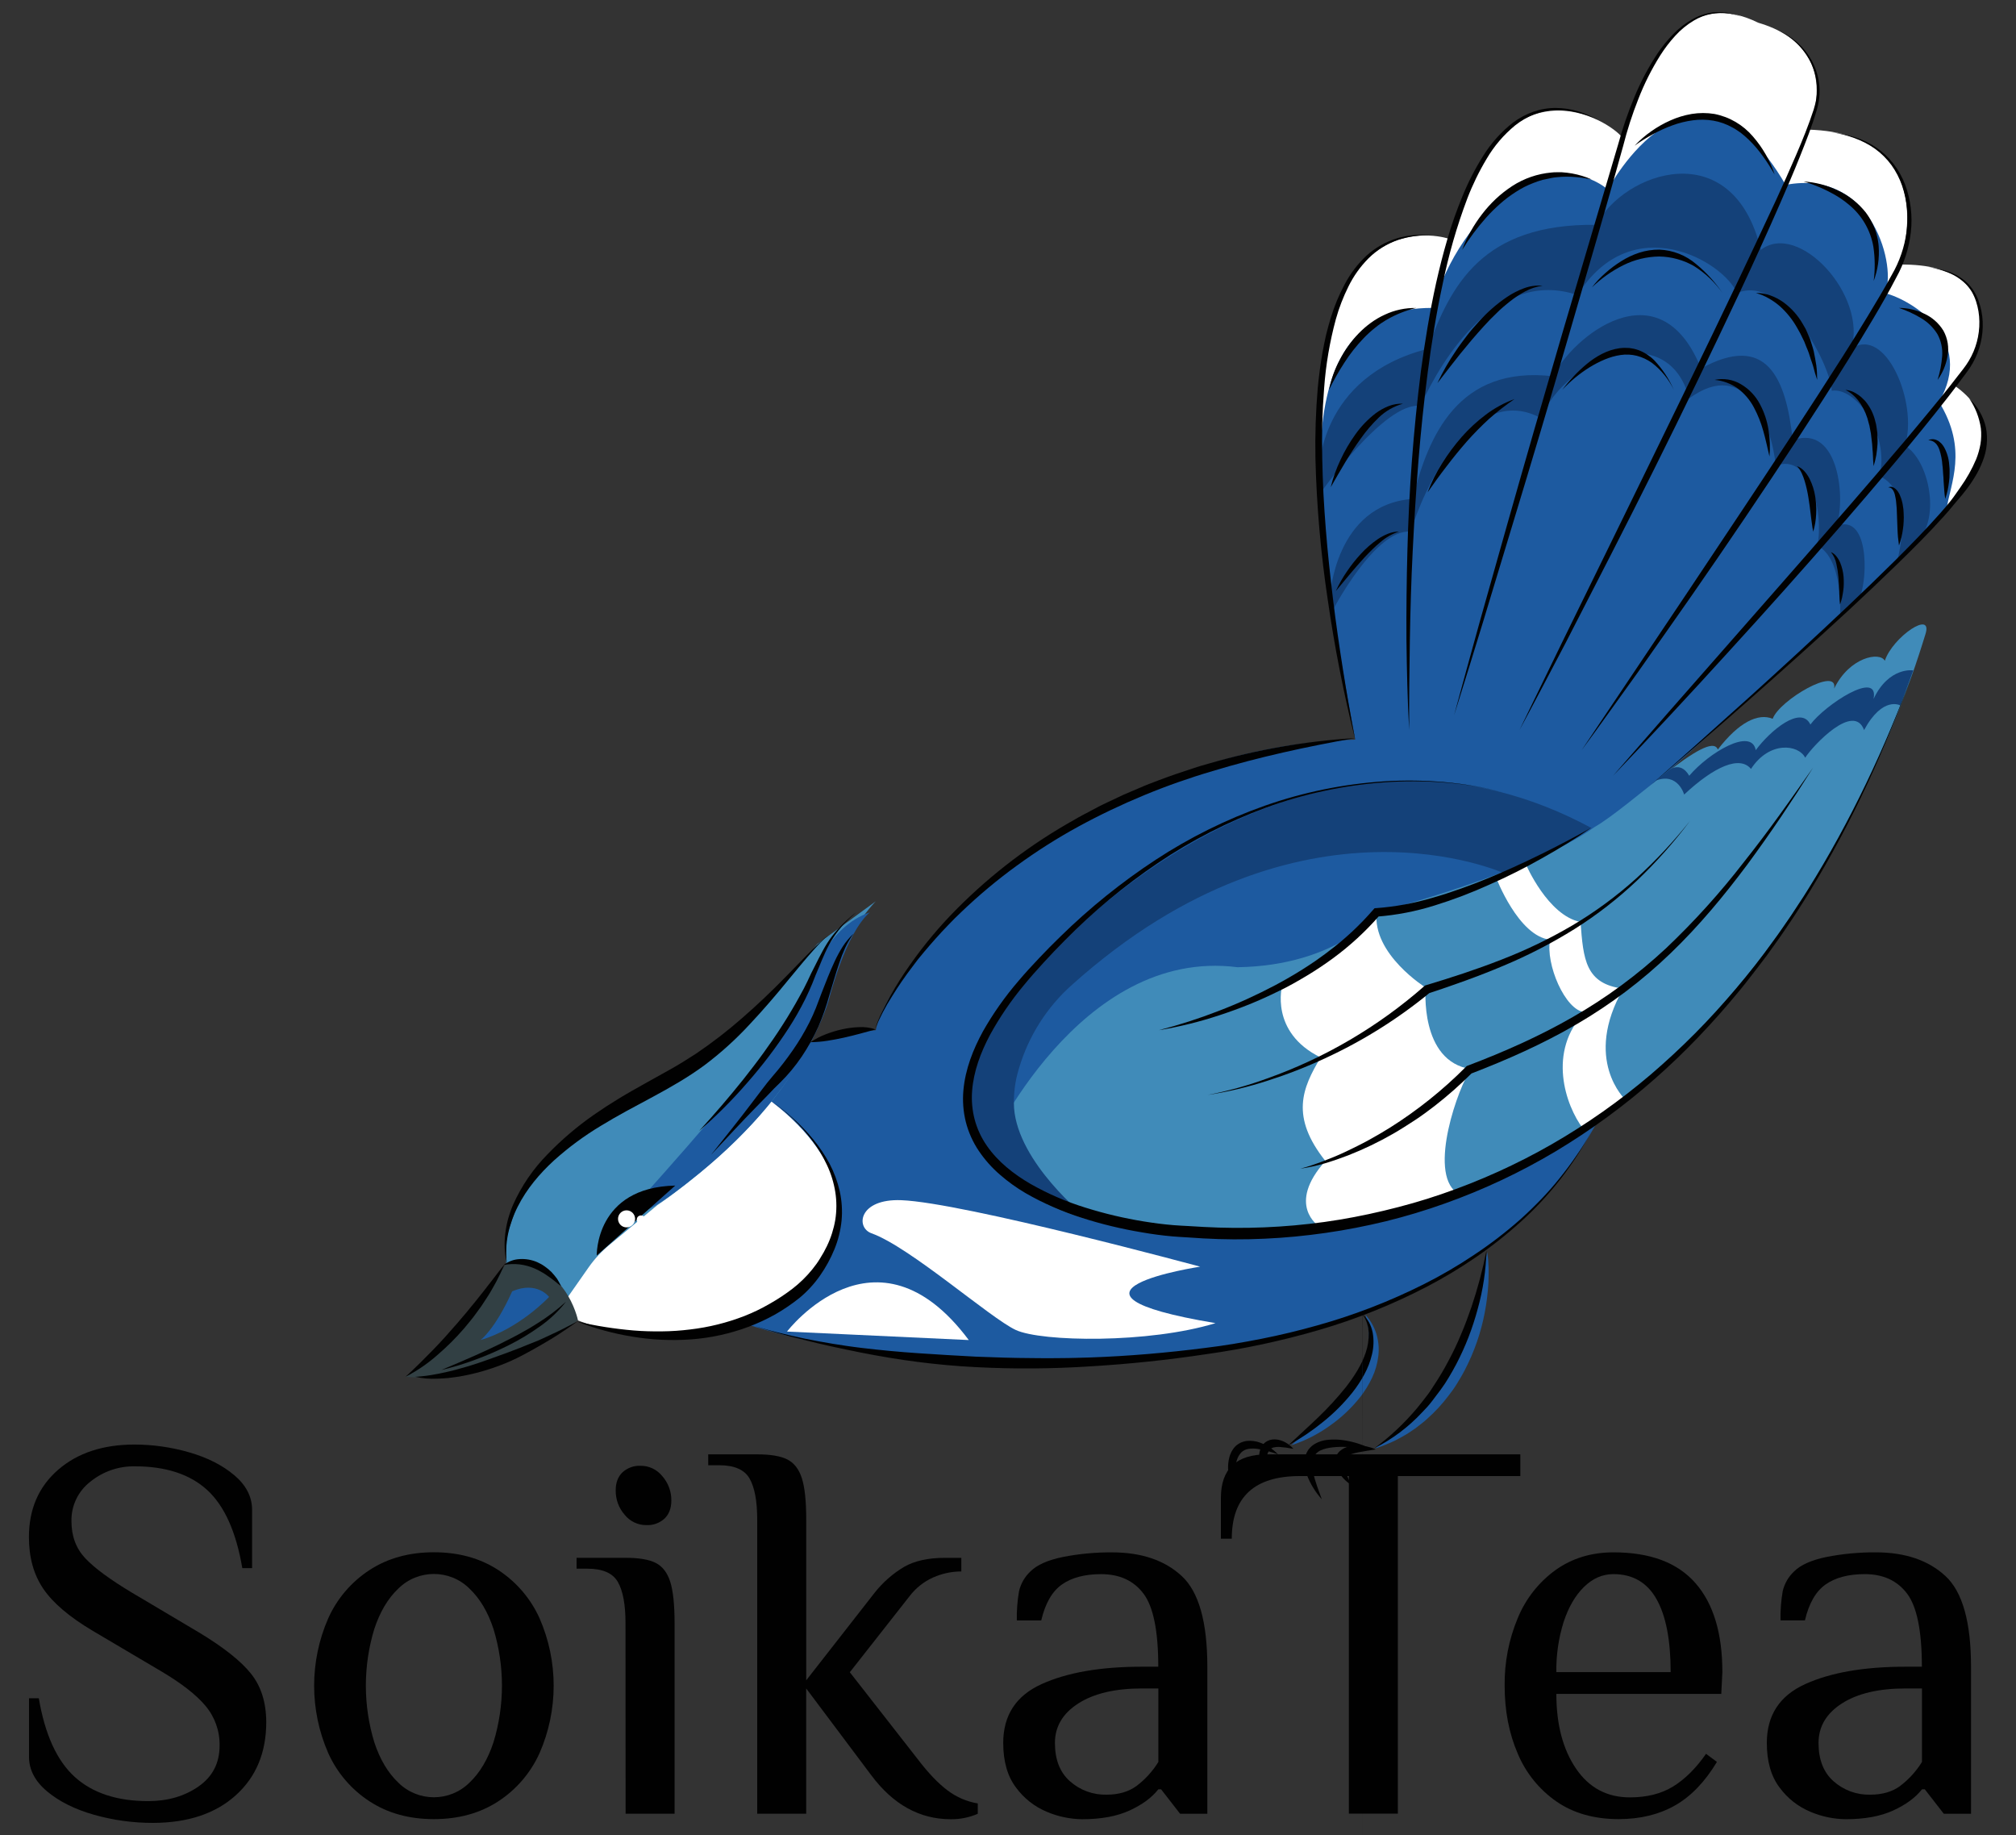 <?xml version="1.0" encoding="UTF-8"?> <svg xmlns="http://www.w3.org/2000/svg" viewBox="1500 2045 1000 910" width="1000" height="910"><rect x="1500" y="2045" width="1000" height="910" fill="#333333" stroke="none"/><path fill="rgb(255, 255, 255)" stroke="none" fill-opacity="1" stroke-width="1" stroke-opacity="1" color="rgb(51, 51, 51)" class="cls-1" id="tSvg169b5f6b78b" d="M 2153.76 2275.91 C 2153.76 2275.91 2164.45 2214.73 2211.09 2200.61 C 2211.09 2200.61 2235.48 2127.44 2295.8 2141.56 C 2295.8 2141.56 2350.57 2081.66 2383.94 2139.85 C 2383.94 2139.85 2435.28 2149.37 2430.47 2197.18 C 2430.47 2197.18 2468.33 2206.18 2457.1 2249.49 C 2457.1 2249.49 2471.86 2270.02 2461.27 2301.49 C 2461.27 2301.49 2506.68 2262.02 2469.45 2236.19 C 2480.36 2226.24 2501.54 2175.54 2442.34 2176.19 C 2442.34 2176.19 2465.28 2111.37 2396.93 2109.28 C 2396.93 2109.28 2416.24 2069.28 2372.17 2056.28 C 2339 2040 2319.28 2066.42 2304.52 2113 C 2299.06 2105.62 2244.35 2068.88 2219.16 2163.54 C 2219.16 2163.54 2152.26 2139.8 2153.54 2265.9C 2153.613 2269.237 2153.687 2272.573 2153.76 2275.91Z"></path><path fill="rgb(29, 90, 160)" stroke="none" fill-opacity="1" stroke-width="1" stroke-opacity="1" color="rgb(51, 51, 51)" class="cls-2" id="tSvg15b89bbd067" d="M 1854.13 2581.47 C 1854.13 2581.47 1894.62 2558.85 1934.42 2555.89 C 1941.19 2521.17 2038.28 2415.45 2172.22 2411.79 C 2151.7 2301 2134.64 2197.18 2210.68 2197.7 C 2224.68 2148.58 2268.68 2116.19 2297.58 2138.95 C 2297.58 2138.95 2340.01 2058.31 2385.74 2136.68 C 2429.74 2128.31 2440.94 2179.12 2434.94 2190.32 C 2449.19 2194.07 2479.69 2213.45 2461.81 2244.32 C 2476.41 2268.03 2467.36 2284.82 2465.51 2297.76 C 2457.13 2312.38 2314.7 2439 2314.7 2439 C 2314.7 2439 2343.23 2559.67 2259.91 2645.19 C 2176.59 2730.71 1974.78 2735.73 1869.56 2701.43C 1864.13 2651.5 1854.13 2581.47 1854.13 2581.47Z"></path><path fill="rgb(255, 255, 255)" stroke="none" fill-opacity="1" stroke-width="1" stroke-opacity="1" color="rgb(51, 51, 51)" class="cls-1" id="tSvg4706cf8c8b" d="M 1890.38 2705.34 C 1890.38 2705.34 1934.38 2647.71 1980.54 2709.55Z"></path><path fill="rgb(255, 255, 255)" stroke="none" fill-opacity="1" stroke-width="1" stroke-opacity="1" color="rgb(51, 51, 51)" class="cls-1" id="tSvgccd0b5385" d="M 1775.38 2694.88 C 1775.38 2694.88 1836.51 2728.09 1889.14 2690.52 C 1942.14 2652.7 1908.25 2606.64 1873.92 2585.28C 1808.25 2597.8 1775.38 2694.88 1775.38 2694.88Z"></path><path fill="rgb(255, 255, 255)" stroke="none" fill-opacity="1" stroke-width="1" stroke-opacity="1" color="rgb(51, 51, 51)" class="cls-1" id="tSvg9a26bba37b" d="M 2095.31 2673.16 C 2095.31 2673.16 2011.47 2685.87 2102.93 2701.16 C 2069.93 2711.32 2016.56 2710.47 2003.85 2704.55 C 1991.14 2698.63 1951.37 2663.42 1932.3 2656.61 C 1924.3 2653.74 1925.95 2639.34 1947.12 2640.19C 1977.87 2641.37 2095.31 2673.16 2095.31 2673.16Z"></path><path fill="rgb(64, 139, 185)" stroke="none" fill-opacity="1" stroke-width="1" stroke-opacity="1" color="rgb(51, 51, 51)" class="cls-3" id="tSvg41b204656a" d="M 1751.09 2671.71 C 1751.09 2668.66 1751.09 2665.61 1751.09 2662.56 C 1751.09 2656.65 1753.63 2651.29 1755.48 2645.68 C 1760.99 2628.88 1782.75 2605.03 1825.85 2582.82 C 1864.13 2563.08 1905.44 2513.12 1905.44 2513.12 C 1915.107 2506.063 1924.773 2499.007 1934.44 2491.95 C 1934.44 2491.95 1915.2 2510.62 1904.44 2551.65 C 1892.11 2598.65 1826.06 2642.65 1826.06 2642.65 C 1818.133 2649.22 1810.207 2655.79 1802.28 2662.36 C 1798.372 2665.583 1794.914 2669.316 1792 2673.46 C 1788.63 2678.273 1785.26 2683.087 1781.89 2687.9C 1771.623 2682.503 1761.357 2677.107 1751.09 2671.71Z"></path><path fill="rgb(50, 64, 68)" stroke="none" fill-opacity="1" stroke-width="1" stroke-opacity="1" color="rgb(51, 51, 51)" class="cls-4" id="tSvg79878db7ee" d="M 1701.13 2727.78 C 1701.13 2727.78 1719.33 2720.22 1751.13 2671.71 C 1780.34 2668.93 1786.69 2699.71 1786.69 2699.71C 1786.69 2699.71 1744.74 2731.59 1701.13 2727.78Z"></path><path fill="rgb(29, 90, 160)" stroke="none" fill-opacity="1" stroke-width="1" stroke-opacity="1" color="rgb(51, 51, 51)" class="cls-2" id="tSvg189be9a93a9" d="M 1738.34 2709.55 C 1738.34 2709.55 1745.42 2704.55 1754.06 2685.38 C 1766.4 2680.08 1772.36 2688.17 1772.36 2688.17C 1772.36 2688.17 1757.58 2704 1738.34 2709.55Z"></path><path fill="rgb(29, 90, 160)" stroke="none" fill-opacity="1" stroke-width="1" stroke-opacity="1" color="rgb(51, 51, 51)" class="cls-2" id="tSvg1520e4625a3" d="M 1818 2639.4 C 1818 2639.4 1886.93 2563.1 1895 2545.31 C 1903.07 2527.52 1910.71 2504.65 1931.45 2497.46 C 1919.6 2507.62 1911.55 2539.37 1911.55 2539.37 C 1911.55 2539.37 1901.39 2582.56 1846.78 2626.93C 1806.13 2660 1818 2639.4 1818 2639.4Z"></path><path fill="rgb(64, 139, 185)" stroke="none" fill-opacity="1" stroke-width="1" stroke-opacity="1" color="rgb(51, 51, 51)" class="cls-3" id="tSvg10681ebfc49" d="M 1990.22 2614.42 C 1990.22 2614.42 2035.11 2514.57 2113.85 2524.66 C 2163.85 2523.88 2184.42 2497.14 2184.42 2497.14 C 2184.42 2497.14 2260.34 2477.24 2290.82 2455.22 C 2308.61 2445.06 2348.15 2406.11 2352.09 2416.69 C 2362.5 2403.14 2372.09 2398.49 2379.31 2401.45 C 2382.7 2392.14 2411.91 2375.2 2409.8 2386.45 C 2417.42 2370.79 2432.53 2368.03 2434.92 2372.69 C 2438.86 2360.83 2459.18 2347.08 2455.02 2359.69 C 2450.86 2372.3 2379.74 2626.27 2151.18 2653.37C 2004.85 2670.72 1990.22 2614.42 1990.22 2614.42Z"></path><path fill="rgb(20, 65, 121)" stroke="none" fill-opacity="1" stroke-width="1" stroke-opacity="1" color="rgb(51, 51, 51)" class="cls-5" id="tSvg13502257acc" d="M 2038.57 2648.61 C 2038.57 2648.61 1938.65 2618.12 2000 2541.39 C 2050.49 2478.19 2166.37 2389.27 2289.27 2455.54 C 2263 2470.78 2246.88 2478.4 2246.88 2478.4 C 2246.88 2478.4 2145.66 2431.27 2031.79 2533.34 C 2019.346 2544.399 2010.237 2558.713 2005.49 2574.67 C 2003.482 2581.047 2002.639 2587.734 2003 2594.41C 2005 2621.76 2038.57 2648.61 2038.57 2648.61Z"></path><path fill="rgb(255, 255, 255)" stroke="none" fill-opacity="1" stroke-width="1" stroke-opacity="1" color="rgb(51, 51, 51)" class="cls-1" id="tSvg32b025875e" d="M 2136 2533.73 C 2136 2533.73 2129.57 2556.89 2155.09 2569.41 C 2145.89 2584.65 2139.96 2598.77 2157.44 2620.75 C 2137.87 2642.57 2154.17 2653.04 2154.17 2653.04 C 2154.17 2653.04 2208.17 2642.54 2222.58 2636.48 C 2208.21 2626.05 2223.58 2583.48 2229.64 2575.19 C 2203.97 2571.34 2207.18 2534.76 2207.18 2534.76 C 2207.18 2534.76 2180.62 2518.2 2182.87 2497.46C 2169.82 2514 2136 2533.73 2136 2533.73Z"></path><path fill="rgb(255, 255, 255)" stroke="none" fill-opacity="1" stroke-width="1" stroke-opacity="1" color="rgb(51, 51, 51)" class="cls-1" id="tSvg6c1383c56a" d="M 2242.11 2480.2 C 2242.11 2480.2 2253.11 2509.31 2268.9 2511.01 C 2266.51 2522.88 2276.33 2546.14 2286.07 2546.95 C 2267.44 2566.35 2276.43 2593.13 2285.32 2604.82 C 2304.16 2591.48 2306.18 2590.27 2306.18 2590.27 C 2306.18 2590.27 2285.01 2570.58 2305.18 2535.27 C 2286.38 2532.95 2285.36 2520.73 2284 2502.22 C 2267.75 2499.06 2256.89 2473.63 2256.89 2473.63C 2251.963 2475.82 2247.037 2478.01 2242.11 2480.2Z"></path><path fill="rgb(20, 65, 121)" stroke="none" fill-opacity="1" stroke-width="1" stroke-opacity="1" color="rgb(51, 51, 51)" class="cls-5" id="tSvg565cb2bdb7" d="M 2327.14 2427.5 C 2327.14 2427.5 2333.25 2421.67 2337.91 2429.71 C 2347.65 2418.28 2368.82 2405.58 2370.91 2417.01 C 2378.11 2407.28 2393.35 2394.57 2398.01 2404.31 C 2405.21 2394.57 2432.3 2376.79 2429.34 2391.61 C 2436.96 2375.52 2449.06 2377.44 2449.06 2377.44 C 2446.92 2383.243 2444.78 2389.047 2442.64 2394.85 C 2442.64 2394.85 2434 2389.85 2424.64 2407.04 C 2419.56 2393.12 2399.27 2414.75 2395.44 2420.75 C 2392.03 2414.12 2377.63 2412.36 2368.54 2426.33 C 2363.05 2419.55 2350.31 2425.06 2335.4 2439.03 C 2335.4 2439.03 2332.31 2427.88 2321.31 2432.11C 2325.6 2428.72 2327.14 2427.5 2327.14 2427.5Z"></path><path fill="rgb(20, 65, 121)" stroke="none" fill-opacity="1" stroke-width="1" stroke-opacity="1" color="rgb(51, 51, 51)" class="cls-5" id="tSvg3c1b27fb86" d="M 2154.34 2278.61 C 2154.34 2278.61 2153.73 2232 2208.11 2218 C 2219.6 2186.67 2235.02 2155.76 2291.86 2156.5 C 2305.21 2130.5 2359.46 2110.88 2373.45 2168.89 C 2392.12 2154.49 2426.3 2191.33 2418.31 2218 C 2435.31 2206.14 2451.59 2244.94 2444.92 2266 C 2456.99 2273.36 2462.38 2301.45 2451.59 2312.87 C 2447.99 2316.68 2444.39 2320.49 2440.79 2324.3 C 2440.79 2324.3 2450.95 2289.58 2432.32 2281.11 C 2437.41 2259.95 2420.46 2236.8 2408.61 2238.78 C 2407.78 2224.95 2383.99 2180.78 2361.61 2190.33 C 2354.91 2174.6 2309.61 2148.17 2282.47 2191.33 C 2242.68 2177.78 2215.1 2223.08 2204.57 2246.33 C 2186.9 2243.79 2154.37 2290.33 2154.37 2290.33C 2154.36 2286.423 2154.35 2282.517 2154.34 2278.61Z"></path><path fill="rgb(20, 65, 121)" stroke="none" fill-opacity="1" stroke-width="1" stroke-opacity="1" color="rgb(51, 51, 51)" class="cls-5" id="tSvgfd125d12aa" d="M 2159.72 2340.8 C 2159.72 2340.8 2162.14 2295.24 2200.72 2292.41 C 2208.4 2261.33 2223.19 2226.06 2270.49 2231.61 C 2279.2 2212.9 2322.93 2176.02 2343.77 2227.72 C 2376.12 2210.02 2385.94 2231.99 2389.24 2263.32 C 2412.79 2254.85 2415.55 2294.23 2410.82 2305.87 C 2426.82 2299.52 2426.63 2330.22 2422.71 2340.8 C 2415.71 2348.42 2412.77 2350.68 2412.77 2350.68 C 2412.77 2350.68 2414.56 2322.08 2401.44 2315.57 C 2404.8 2300 2398 2269.18 2380.87 2276 C 2378.78 2255.75 2366.28 2221.84 2337.87 2242.59 C 2327.71 2202.79 2276.8 2221.9 2264.36 2252.36 C 2229.9 2233.69 2205.28 2289.58 2199.81 2308.64 C 2182.09 2306.94 2160.7 2348.3 2160.7 2348.3C 2160.373 2345.8 2160.047 2343.3 2159.72 2340.8Z"></path><path fill="rgb(29, 90, 160)" stroke="none" fill-opacity="1" stroke-width="1" stroke-opacity="1" color="rgb(51, 51, 51)" class="cls-2" id="tSvgbd4130da83" d="M 2140.58 2761.71 C 2145.69 2756.89 2150.71 2752.3 2155.51 2747.59 C 2160.27 2743.009 2164.71 2738.108 2168.8 2732.92 C 2172.7 2727.78 2176.08 2722.32 2177.8 2716.31 C 2178.676 2713.287 2179.081 2710.147 2179 2707 C 2178.943 2705.353 2178.77 2703.712 2178.48 2702.09 C 2178.371 2701.249 2178.2 2700.416 2177.97 2699.6 C 2177.76 2698.76 2177.53 2697.93 2177.34 2697.05 C 2179.754 2699.746 2181.576 2702.917 2182.69 2706.36 C 2183.793 2709.953 2184.134 2713.737 2183.69 2717.47 C 2183.249 2721.199 2182.209 2724.832 2180.61 2728.23 C 2179.824 2729.896 2178.95 2731.518 2177.99 2733.09 C 2177.51 2733.88 2176.99 2734.65 2176.48 2735.38 C 2175.97 2736.11 2175.48 2736.9 2174.89 2737.6 C 2170.472 2743.224 2165.237 2748.155 2159.36 2752.23C 2153.614 2756.32 2147.283 2759.516 2140.58 2761.71Z"></path><path fill="rgb(29, 90, 160)" stroke="none" fill-opacity="1" stroke-width="1" stroke-opacity="1" color="rgb(51, 51, 51)" class="cls-2" id="tSvg1873cf4cd7c" d="M 2237.72 2665.94 C 2238.087 2668.411 2238.304 2670.902 2238.37 2673.4 C 2238.47 2675.9 2238.37 2678.4 2238.31 2680.9 C 2238.05 2685.916 2237.446 2690.907 2236.5 2695.84 C 2234.616 2705.809 2231.274 2715.446 2226.58 2724.44 C 2225.42 2726.71 2224.09 2728.89 2222.77 2731.07 C 2221.45 2733.25 2219.96 2735.33 2218.37 2737.33 C 2215.29 2741.398 2211.816 2745.153 2208 2748.54 C 2207.069 2749.408 2206.094 2750.229 2205.08 2751 C 2204.08 2751.78 2203.08 2752.56 2202.08 2753.34 C 2201.027 2754.047 2199.973 2754.753 2198.92 2755.46 C 2198.39 2755.8 2197.92 2756.16 2197.33 2756.46 C 2196.78 2756.773 2196.23 2757.087 2195.68 2757.4 C 2194.57 2758.01 2193.49 2758.64 2192.36 2759.21 C 2191.23 2759.78 2190.08 2760.28 2188.93 2760.77 C 2186.648 2761.765 2184.311 2762.626 2181.93 2763.35 C 2185.93 2760.35 2189.93 2757.6 2193.55 2754.35 C 2194.013 2753.96 2194.477 2753.57 2194.94 2753.18 C 2195.39 2752.79 2195.82 2752.36 2196.26 2751.95 C 2197.137 2751.13 2198.013 2750.31 2198.89 2749.49 C 2200.53 2747.74 2202.28 2746.11 2203.81 2744.28 C 2205.34 2742.45 2206.89 2740.66 2208.4 2738.82 C 2209.14 2737.9 2209.8 2736.91 2210.53 2735.97 C 2210.883 2735.497 2211.237 2735.023 2211.59 2734.55 C 2211.923 2734.057 2212.257 2733.563 2212.59 2733.07 C 2215.282 2729.167 2217.727 2725.099 2219.91 2720.89 C 2224.326 2712.396 2227.964 2703.52 2230.78 2694.37C 2233.669 2685.043 2235.987 2675.549 2237.72 2665.94Z"></path><path fill="rgb(1, 1, 1)" stroke="none" fill-opacity="1" stroke-width="1" stroke-opacity="1" color="rgb(51, 51, 51)" class="cls-6" id="tSvgce46ac0cd6" d="M 1751.47 2671.61 C 1750.829 2669.205 1750.457 2666.737 1750.36 2664.25 C 1750.235 2661.75 1750.325 2659.244 1750.63 2656.76 C 1750.925 2654.264 1751.407 2651.794 1752.07 2649.37 C 1752.754 2646.944 1753.596 2644.566 1754.59 2642.25 C 1758.734 2633.031 1764.491 2624.625 1771.59 2617.43 C 1778.581 2610.181 1786.264 2603.633 1794.53 2597.88 C 1796.61 2596.48 1798.67 2595.04 1800.77 2593.67 C 1802.9 2592.337 1805.03 2591.003 1807.16 2589.67 C 1811.41 2587.08 1815.76 2584.67 1820.06 2582.24 C 1824.36 2579.81 1828.67 2577.46 1832.92 2575.08 C 1835.02 2573.87 1837.13 2572.66 1839.17 2571.37 C 1841.21 2570.08 1843.26 2568.79 1845.3 2567.49 C 1853.361 2562.034 1861.069 2556.076 1868.38 2549.65 C 1875.77 2543.21 1882.93 2536.4 1889.82 2529.33 C 1893.273 2525.787 1896.727 2522.243 1900.18 2518.7 C 1901.91 2516.93 1903.66 2515.18 1905.45 2513.48 C 1906.35 2512.62 1907.26 2511.78 1908.19 2510.96 C 1909.088 2510.096 1910.097 2509.357 1911.19 2508.76 C 1910.132 2509.399 1909.167 2510.18 1908.32 2511.08 C 1907.43 2511.93 1906.59 2512.84 1905.75 2513.73 C 1904.06 2515.54 1902.43 2517.39 1900.81 2519.26 C 1897.56 2522.98 1894.49 2526.84 1891.3 2530.63 C 1885.04 2538.31 1878.58 2545.85 1871.74 2553.12 C 1864.916 2560.502 1857.439 2567.253 1849.4 2573.29 C 1841.26 2579.29 1832.45 2584.29 1823.78 2588.97 C 1819.447 2591.303 1815.113 2593.637 1810.78 2595.97 C 1808.657 2597.16 1806.533 2598.35 1804.41 2599.54 C 1802.29 2600.75 1800.22 2602.03 1798.13 2603.26 C 1789.788 2608.256 1781.948 2614.046 1774.72 2620.55 C 1767.59 2627.1 1761.25 2634.62 1756.87 2643.28 C 1754.649 2647.619 1753.011 2652.232 1752 2657 C 1751.518 2659.397 1751.22 2661.827 1751.11 2664.27C 1750.981 2666.723 1751.102 2669.182 1751.47 2671.61Z"></path><path fill="rgb(1, 1, 1)" stroke="none" fill-opacity="1" stroke-width="1" stroke-opacity="1" color="rgb(51, 51, 51)" class="cls-6" id="tSvg10f5fa08caa" d="M 1846.78 2605.85 C 1854.38 2597.583 1861.67 2589.087 1868.65 2580.36 C 1872.11 2575.97 1875.54 2571.57 1878.79 2567.04 C 1882.04 2562.51 1885.24 2557.95 1888.21 2553.25 C 1889.723 2550.91 1891.183 2548.543 1892.59 2546.15 C 1894.03 2543.77 1895.39 2541.35 1896.72 2538.91 C 1897.4 2537.7 1898.03 2536.46 1898.72 2535.24 C 1899.34 2533.997 1899.96 2532.753 1900.58 2531.51 C 1901.19 2530.26 1901.76 2528.97 1902.36 2527.7 C 1902.997 2526.447 1903.633 2525.193 1904.27 2523.94 C 1906.79 2518.94 1909.27 2513.79 1912.71 2509.27 C 1916.169 2504.819 1920.205 2500.848 1924.71 2497.46 C 1922.582 2499.281 1920.553 2501.214 1918.63 2503.25 C 1916.738 2505.296 1915.013 2507.49 1913.47 2509.81 C 1910.36 2514.44 1908.31 2519.62 1906.16 2524.81 C 1905.617 2526.097 1905.073 2527.383 1904.53 2528.67 C 1904.01 2529.98 1903.53 2531.29 1902.99 2532.59 C 1901.92 2535.21 1900.73 2537.79 1899.49 2540.33 C 1898.25 2542.87 1896.89 2545.33 1895.49 2547.83 C 1894.09 2550.33 1892.6 2552.69 1891.08 2555.07 C 1884.918 2564.528 1878.08 2573.528 1870.62 2582C 1863.254 2590.51 1855.287 2598.48 1846.78 2605.85Z"></path><path fill="rgb(1, 1, 1)" stroke="none" fill-opacity="1" stroke-width="1" stroke-opacity="1" color="rgb(51, 51, 51)" class="cls-6" id="tSvg16c543346cf" d="M 1852.7 2617.7 C 1859.54 2609.07 1866.47 2600.53 1873.12 2591.7 C 1874.787 2589.51 1876.453 2587.32 1878.12 2585.13 C 1878.96 2584.04 1879.8 2582.95 1880.64 2581.86 C 1881.51 2580.77 1882.46 2579.63 1883.36 2578.58 C 1885.11 2576.58 1886.81 2574.5 1888.45 2572.38 C 1890.09 2570.26 1891.67 2568.09 1893.21 2565.89 C 1896.276 2561.489 1899.03 2556.877 1901.45 2552.09 C 1902.64 2549.69 1903.78 2547.26 1904.75 2544.77 C 1905.72 2542.28 1906.67 2539.66 1907.66 2537.11 C 1909.66 2531.95 1911.66 2526.81 1914.01 2521.77 C 1915.185 2519.237 1916.521 2516.782 1918.01 2514.42 C 1919.526 2512.08 1921.319 2509.931 1923.35 2508.02 C 1921.749 2510.24 1920.362 2512.607 1919.21 2515.09 C 1918.087 2517.566 1917.106 2520.103 1916.27 2522.69 C 1915.38 2525.26 1914.57 2527.88 1913.79 2530.5 C 1913 2533.127 1912.21 2535.753 1911.42 2538.38 C 1909.973 2543.784 1908.131 2549.075 1905.91 2554.21 C 1903.589 2559.365 1900.832 2564.313 1897.67 2569 C 1894.508 2573.688 1890.88 2578.043 1886.84 2582 C 1885.893 2582.927 1884.947 2583.853 1884 2584.78 C 1883.047 2585.78 1882.093 2586.78 1881.14 2587.78 C 1879.217 2589.753 1877.293 2591.727 1875.37 2593.7C 1867.66 2601.55 1860.23 2609.67 1852.7 2617.7Z"></path><path fill="rgb(1, 1, 1)" stroke="none" fill-opacity="1" stroke-width="1" stroke-opacity="1" color="rgb(51, 51, 51)" class="cls-6" id="tSvg1570bc0a719" d="M 1796 2667.66 C 1796 2667.66 1795.15 2633.79 1834.95 2632.94Z"></path><ellipse color="rgb(51, 51, 51)" fill="rgb(255, 255, 255)" class="cls-1" cx="1810.79" cy="2649.45" r="4.23" id="tSvgc2829127d8" fill-opacity="1" stroke="none" stroke-opacity="1" rx="4.23" ry="4.23" style="transform: rotate(0deg);"></ellipse><ellipse color="rgb(51, 51, 51)" fill="rgb(255, 255, 255)" class="cls-1" cx="1817.98" cy="2649.88" r="2.12" id="tSvg8ec3368c6d" fill-opacity="1" stroke="none" stroke-opacity="1" rx="2.12" ry="2.12" style="transform: rotate(0deg);"></ellipse><path fill="rgb(1, 1, 1)" stroke="none" fill-opacity="1" stroke-width="1" stroke-opacity="1" color="rgb(51, 51, 51)" class="cls-6" id="tSvg1112a8fb55b" d="M 1701.13 2727.78 C 1705.78 2723.56 1710.13 2719.19 1714.45 2714.78 C 1718.77 2710.37 1722.86 2705.78 1726.9 2701.11 C 1727.9 2699.933 1728.9 2698.757 1729.9 2697.58 C 1730.403 2696.993 1730.907 2696.407 1731.41 2695.82 C 1731.893 2695.22 1732.377 2694.62 1732.86 2694.02 C 1733.84 2692.83 1734.82 2691.64 1735.8 2690.45 C 1736.747 2689.23 1737.71 2688.02 1738.69 2686.82 C 1739.173 2686.217 1739.657 2685.613 1740.14 2685.01 C 1740.61 2684.397 1741.08 2683.783 1741.55 2683.17 C 1742.507 2681.943 1743.463 2680.717 1744.42 2679.49 C 1746.35 2677.05 1748.16 2674.49 1750.21 2672.11 C 1748.97 2674.997 1747.62 2677.833 1746.16 2680.62 C 1744.61 2683.34 1743.16 2686.14 1741.38 2688.74 C 1740.527 2690.073 1739.663 2691.39 1738.79 2692.69 C 1737.89 2693.98 1736.95 2695.23 1736.02 2696.5 C 1734.19 2699.06 1732.12 2701.45 1730.12 2703.88 C 1725.996 2708.646 1721.516 2713.092 1716.72 2717.18C 1711.977 2721.338 1706.741 2724.898 1701.13 2727.78Z"></path><path fill="rgb(1, 1, 1)" stroke="none" fill-opacity="1" stroke-width="1" stroke-opacity="1" color="rgb(51, 51, 51)" class="cls-6" id="tSvgf4e345e8e0" d="M 1749.82 2672.32 C 1752.123 2670.546 1754.916 2669.524 1757.82 2669.39 C 1760.772 2669.218 1763.723 2669.735 1766.44 2670.9 C 1767.107 2671.233 1767.773 2671.567 1768.44 2671.9 C 1769.08 2672.24 1769.67 2672.68 1770.27 2673.08 C 1771.455 2673.901 1772.563 2674.828 1773.58 2675.85 C 1774.544 2676.891 1775.452 2677.982 1776.3 2679.12 C 1777.047 2680.317 1777.731 2681.552 1778.35 2682.82 C 1777.17 2682.01 1776.13 2681.12 1775.08 2680.26 C 1774.03 2679.4 1772.94 2678.63 1771.85 2677.88 C 1770.76 2677.13 1769.71 2676.36 1768.55 2675.79 C 1767.98 2675.49 1767.45 2675.11 1766.87 2674.85 C 1766.293 2674.58 1765.717 2674.31 1765.14 2674.04 C 1762.803 2673.033 1760.335 2672.359 1757.81 2672.04C 1755.148 2671.724 1752.453 2671.818 1749.82 2672.32Z"></path><path fill="rgb(1, 1, 1)" stroke="none" fill-opacity="1" stroke-width="1" stroke-opacity="1" color="rgb(51, 51, 51)" class="cls-6" id="tSvg8c44deeecb" d="M 1718.91 2724.39 C 1724.403 2722.103 1729.85 2719.77 1735.25 2717.39 C 1737.94 2716.18 1740.64 2714.97 1743.3 2713.71 C 1744.633 2713.077 1745.967 2712.443 1747.3 2711.81 C 1748.613 2711.143 1749.927 2710.477 1751.24 2709.81 C 1752.58 2709.18 1753.87 2708.48 1755.17 2707.81 C 1756.47 2707.14 1757.78 2706.45 1759.04 2705.7 C 1760.323 2704.977 1761.607 2704.253 1762.89 2703.53 C 1764.13 2702.75 1765.38 2701.97 1766.64 2701.21 C 1771.649 2698.09 1776.365 2694.522 1780.73 2690.55 C 1777.029 2695.27 1772.648 2699.416 1767.73 2702.85 C 1762.863 2706.335 1757.727 2709.428 1752.37 2712.1 C 1747.053 2714.776 1741.587 2717.146 1736 2719.2C 1730.425 2721.308 1724.716 2723.042 1718.91 2724.39Z"></path><path fill="rgb(1, 1, 1)" stroke="none" fill-opacity="1" stroke-width="1" stroke-opacity="1" color="rgb(51, 51, 51)" class="cls-6" id="tSvg159255a7439" d="M 1705.9 2727.78 C 1709.481 2727.58 1713.043 2727.126 1716.56 2726.42 C 1718.31 2726.15 1720.04 2725.65 1721.78 2725.33 C 1723.52 2725.01 1725.23 2724.49 1726.94 2724.03 C 1733.81 2722.26 1740.5 2719.87 1747.17 2717.43 C 1748.837 2716.823 1750.503 2716.217 1752.17 2715.61 C 1753.83 2714.96 1755.49 2714.31 1757.17 2713.7 C 1758 2713.38 1758.85 2713.09 1759.68 2712.7 C 1760.507 2712.367 1761.333 2712.033 1762.16 2711.7 C 1763.827 2711.033 1765.493 2710.367 1767.16 2709.7 C 1770.43 2708.23 1773.67 2706.7 1776.93 2705.15 C 1780.19 2703.6 1783.31 2701.84 1786.56 2700.25 C 1783.62 2702.34 1780.63 2704.37 1777.61 2706.37 C 1774.59 2708.37 1771.47 2710.18 1768.34 2712.02 C 1762.06 2715.62 1755.68 2719.22 1748.84 2721.79 C 1742.028 2724.459 1734.961 2726.426 1727.75 2727.66 C 1725.94 2727.93 1724.12 2728.15 1722.31 2728.38 C 1721.39 2728.47 1720.48 2728.53 1719.57 2728.58 C 1718.66 2728.63 1717.74 2728.7 1716.82 2728.71C 1713.155 2728.885 1709.483 2728.572 1705.9 2727.78Z"></path><path fill="rgb(1, 1, 1)" stroke="none" fill-opacity="1" stroke-width="1" stroke-opacity="1" color="rgb(51, 51, 51)" class="cls-6" id="tSvg18e1122b672" d="M 1882.5 2591 C 1886.442 2593.663 1890.179 2596.618 1893.68 2599.84 C 1897.222 2603.035 1900.511 2606.499 1903.52 2610.2 C 1906.562 2613.915 1909.241 2617.913 1911.52 2622.14 C 1913.765 2626.425 1915.446 2630.983 1916.52 2635.7 C 1917.59 2640.485 1917.904 2645.408 1917.45 2650.29 C 1916.957 2655.201 1915.754 2660.014 1913.88 2664.58 C 1912.008 2669.146 1909.633 2673.49 1906.8 2677.53 C 1903.94 2681.626 1900.551 2685.324 1896.72 2688.53 C 1892.89 2691.607 1888.824 2694.379 1884.56 2696.82 C 1880.284 2699.21 1875.835 2701.276 1871.25 2703 C 1862.099 2706.411 1852.51 2708.506 1842.77 2709.22 C 1837.941 2709.563 1833.096 2709.627 1828.26 2709.41 C 1823.445 2709.178 1818.648 2708.674 1813.89 2707.9 C 1804.431 2706.38 1795.161 2703.852 1786.24 2700.36 C 1795.453 2702.514 1804.812 2703.995 1814.24 2704.79 C 1818.93 2705.18 1823.63 2705.29 1828.31 2705.24 C 1832.991 2705.194 1837.665 2704.88 1842.31 2704.3 C 1851.523 2703.23 1860.562 2700.992 1869.21 2697.64 C 1873.504 2695.954 1877.666 2693.948 1881.66 2691.64 C 1885.664 2689.384 1889.504 2686.848 1893.15 2684.05 C 1896.739 2681.273 1899.997 2678.092 1902.86 2674.57 C 1903.58 2673.69 1904.27 2672.78 1904.94 2671.86 C 1905.61 2670.94 1906.25 2669.96 1906.83 2668.98 C 1908.061 2667.048 1909.177 2665.044 1910.17 2662.98 C 1912.164 2658.848 1913.565 2654.454 1914.33 2649.93 C 1915.05 2645.362 1915.05 2640.708 1914.33 2636.14 C 1913.593 2631.519 1912.21 2627.025 1910.22 2622.79 C 1908.239 2618.504 1905.802 2614.444 1902.95 2610.68C 1897.226 2603.072 1890.322 2596.428 1882.5 2591Z"></path><path fill="rgb(1, 1, 1)" stroke="none" fill-opacity="1" stroke-width="1" stroke-opacity="1" color="rgb(51, 51, 51)" class="cls-6" id="tSvgb04f1ada20" d="M 2237.34 2665.18 C 2237.084 2674.961 2235.626 2684.674 2233 2694.1 C 2231.726 2698.843 2230.204 2703.516 2228.44 2708.1 C 2226.657 2712.686 2224.62 2717.17 2222.34 2721.53 C 2221.22 2723.72 2219.95 2725.84 2218.71 2727.97 C 2217.47 2730.1 2216.1 2732.15 2214.64 2734.14 C 2213.18 2736.13 2211.64 2738.14 2210.18 2740.04 C 2208.72 2741.94 2207.02 2743.82 2205.27 2745.57 C 2198.557 2752.751 2190.633 2758.695 2181.86 2763.13 C 2189.607 2757.385 2196.655 2750.753 2202.86 2743.37 C 2204.42 2741.56 2205.81 2739.62 2207.3 2737.76 C 2208.79 2735.9 2210.11 2733.9 2211.38 2731.88 C 2214.018 2727.904 2216.445 2723.791 2218.65 2719.56 C 2220.91 2715.353 2222.957 2711.02 2224.79 2706.56 C 2226.69 2702.17 2228.32 2697.66 2229.9 2693.12C 2232.98 2683.977 2235.465 2674.644 2237.34 2665.18Z"></path><path fill="rgb(1, 1, 1)" stroke="none" fill-opacity="1" stroke-width="1" stroke-opacity="1" color="rgb(51, 51, 51)" class="cls-6" id="tSvg3c313f1dc5" d="M 2175.92 2697.4 C 2175.887 2697.356 2175.856 2697.309 2175.83 2697.26 C 2175.83 3348.52 2175.77 2697.1 2175.9 2697.09 C 2176.018 2697.109 2176.131 2697.153 2176.23 2697.22 C 2176.414 2697.342 2176.588 2697.479 2176.75 2697.63 C 2177.078 2697.94 2177.382 2698.275 2177.66 2698.63 C 2178.218 2699.322 2178.71 2700.066 2179.13 2700.85 C 2179.959 2702.443 2180.555 2704.147 2180.9 2705.91 C 2181.535 2709.475 2181.415 2713.134 2180.55 2716.65 C 2179.727 2720.14 2178.439 2723.503 2176.72 2726.65 C 2175.034 2729.756 2173.087 2732.713 2170.9 2735.49 C 2166.548 2740.947 2161.597 2745.898 2156.14 2750.25 C 2150.793 2754.606 2145.056 2758.459 2139 2761.76 C 2144 2757.02 2149.12 2752.47 2154 2747.76 C 2158.856 2743.089 2163.409 2738.112 2167.63 2732.86 C 2171.72 2727.6 2175.35 2721.97 2177.44 2715.77 C 2178.501 2712.68 2178.998 2709.425 2178.91 2706.16 C 2178.857 2704.515 2178.588 2702.885 2178.11 2701.31 C 2177.877 2700.506 2177.569 2699.726 2177.19 2698.98 C 2177.007 2698.602 2176.797 2698.237 2176.56 2697.89 C 2176.448 2697.716 2176.321 2697.552 2176.18 2697.4 C 2176.118 2697.323 2176.04 2697.261 2175.95 2697.22C 2175.95 2697.22 2175.88 2697.32 2175.92 2697.4Z"></path><path fill="rgb(1, 1, 1)" stroke="none" fill-opacity="1" stroke-width="1" stroke-opacity="1" color="rgb(51, 51, 51)" class="cls-6" id="tSvg130162a1e51" d="M 2179.81 2763.37 C 2175.12 2762.95 2170.52 2762.52 2166.01 2762.52 C 2163.808 2762.494 2161.607 2762.648 2159.43 2762.98 C 2158.413 2763.148 2157.41 2763.392 2156.43 2763.71 C 2155.96 2763.88 2155.52 2764.08 2155.06 2764.26 C 2154.6 2764.44 2154.23 2764.7 2153.87 2764.97 C 2152.407 2765.976 2151.426 2767.544 2151.16 2769.3 C 2150.891 2771.347 2150.982 2773.425 2151.43 2775.44 C 2152.33 2779.76 2154.07 2784.06 2155.65 2788.51 C 2152.445 2784.945 2149.926 2780.82 2148.22 2776.34 C 2147.343 2773.898 2147.002 2771.296 2147.22 2768.71 C 2147.287 2768.008 2147.438 2767.316 2147.67 2766.65 C 2147.79 2766.317 2147.91 2765.983 2148.03 2765.65 C 2148.18 2765.305 2148.354 2764.971 2148.55 2764.65 C 2148.74 2764.34 2148.92 2764.01 2149.14 2763.72 C 2149.383 2763.447 2149.627 2763.173 2149.87 2762.9 C 2150.358 2762.366 2150.905 2761.89 2151.5 2761.48 C 2153.738 2760.031 2156.31 2759.178 2158.97 2759 C 2161.413 2758.78 2163.873 2758.847 2166.3 2759.2C 2170.997 2759.859 2175.558 2761.267 2179.81 2763.37Z"></path><path fill="rgb(1, 1, 1)" stroke="none" fill-opacity="1" stroke-width="1" stroke-opacity="1" color="rgb(51, 51, 51)" class="cls-6" id="tSvg44d3994c2" d="M 2182.48 2763.77 C 2179.54 2764.28 2176.73 2764.63 2174.05 2765.16 C 2172.762 2765.404 2171.492 2765.738 2170.25 2766.16 C 2169.198 2766.478 2168.224 2767.013 2167.39 2767.73 C 2166.76 2768.331 2166.4 2769.16 2166.39 2770.03 C 2166.376 2771.202 2166.559 2772.368 2166.93 2773.48 C 2167.72 2775.98 2169 2778.48 2170.12 2781.3 C 2167.584 2779.642 2165.455 2777.434 2163.89 2774.84 C 2163.023 2773.377 2162.503 2771.735 2162.37 2770.04 C 2162.337 2769.559 2162.364 2769.075 2162.45 2768.6 C 2162.514 2768.099 2162.642 2767.609 2162.83 2767.14 C 2162.93 2766.91 2163.02 2766.66 2163.14 2766.44 C 2163.277 2766.227 2163.413 2766.013 2163.55 2765.8 C 2163.839 2765.383 2164.175 2765.001 2164.55 2764.66 C 2165.873 2763.48 2167.484 2762.67 2169.22 2762.31 C 2170.741 2761.965 2172.301 2761.814 2173.86 2761.86C 2176.83 2761.931 2179.758 2762.58 2182.48 2763.77Z"></path><path fill="rgb(1, 1, 1)" stroke="none" fill-opacity="1" stroke-width="1" stroke-opacity="1" color="rgb(51, 51, 51)" class="cls-6" id="tSvg121af14bcaa" d="M 2133.94 2766.23 C 2130.661 2765.031 2127.28 2764.127 2123.84 2763.53 C 2122.303 2763.28 2120.737 2763.28 2119.2 2763.53 C 2117.879 2763.744 2116.656 2764.363 2115.7 2765.3 C 2114.713 2766.361 2113.981 2767.633 2113.56 2769.02 C 2113.415 2769.387 2113.298 2769.765 2113.21 2770.15 C 2113.12 2770.54 2112.98 2770.92 2112.9 2771.32 C 2112.77 2772.14 2112.53 2772.94 2112.45 2773.79 C 2111.94 2777.15 2111.79 2780.69 2111.45 2784.34 C 2110.067 2780.918 2109.295 2777.279 2109.17 2773.59 C 2109.087 2771.658 2109.286 2769.725 2109.76 2767.85 C 2109.9 2767.37 2110.02 2766.85 2110.21 2766.4 C 2110.417 2765.923 2110.623 2765.447 2110.83 2764.97 C 2111.09 2764.5 2111.39 2764.05 2111.67 2763.59 C 2111.95 2763.13 2112.38 2762.73 2112.74 2762.31 C 2113.1 2761.89 2113.59 2761.57 2114.04 2761.23 C 2114.512 2760.917 2115.007 2760.639 2115.52 2760.4 C 2116.027 2760.165 2116.556 2759.981 2117.1 2759.85 C 2117.367 2759.787 2117.633 2759.723 2117.9 2759.66 C 2118.16 2759.66 2118.43 2759.59 2118.69 2759.56 C 2120.72 2759.386 2122.763 2759.638 2124.69 2760.3C 2128.202 2761.511 2131.374 2763.544 2133.94 2766.23Z"></path><path fill="rgb(1, 1, 1)" stroke="none" fill-opacity="1" stroke-width="1" stroke-opacity="1" color="rgb(51, 51, 51)" class="cls-6" id="tSvg12cad457af1" d="M 2141.55 2763.49 C 2139.257 2763.042 2136.94 2762.728 2134.61 2762.55 C 2133.646 2762.491 2132.678 2762.578 2131.74 2762.81 C 2131.016 2762.99 2130.36 2763.375 2129.85 2763.92 C 2129.299 2764.573 2128.897 2765.337 2128.67 2766.16 C 2128.512 2766.643 2128.378 2767.134 2128.27 2767.63 C 2128.19 2768.16 2128.04 2768.63 2127.99 2769.23 C 2127.65 2771.44 2127.5 2773.8 2127.08 2776.31 C 2125.777 2774.139 2124.951 2771.715 2124.66 2769.2 C 2124.489 2767.869 2124.526 2766.52 2124.77 2765.2 C 2125.027 2763.678 2125.698 2762.256 2126.71 2761.09 C 2127.839 2759.876 2129.356 2759.094 2131 2758.88 C 2132.423 2758.712 2133.866 2758.852 2135.23 2759.29C 2137.683 2760.081 2139.87 2761.535 2141.55 2763.49Z"></path><path fill="rgb(1, 1, 1)" stroke="none" fill-opacity="1" stroke-width="1" stroke-opacity="1" color="rgb(51, 51, 51)" class="cls-6" id="tSvg4fdaa83d93" d="M 1902.08 2561.82 C 1904.421 2560.235 1906.938 2558.927 1909.58 2557.92 C 1912.18 2556.903 1914.855 2556.087 1917.58 2555.48 C 1920.32 2554.856 1923.112 2554.488 1925.92 2554.38 C 1928.79 2554.187 1931.671 2554.571 1934.39 2555.51 C 1931.6 2556.21 1929.03 2556.98 1926.39 2557.67 C 1923.75 2558.36 1921.14 2559.02 1918.49 2559.61 C 1915.84 2560.2 1913.16 2560.71 1910.44 2561.13C 1907.675 2561.57 1904.88 2561.801 1902.08 2561.82Z"></path><path fill="rgb(1, 1, 1)" stroke="none" fill-opacity="1" stroke-width="1" stroke-opacity="1" color="rgb(51, 51, 51)" class="cls-6" id="tSvgc4e4bf1569" d="M 1934.06 2555.29 C 1935.003 2552.41 1936.139 2549.597 1937.46 2546.87 C 1938.793 2544.13 1940.197 2541.437 1941.67 2538.79 C 1944.656 2533.499 1947.914 2528.365 1951.43 2523.41 C 1958.425 2513.449 1966.264 2504.108 1974.86 2495.49 C 1992.092 2478.195 2011.65 2463.386 2032.97 2451.49 C 2035.58 2449.91 2038.32 2448.58 2040.97 2447.13 C 2042.303 2446.42 2043.637 2445.71 2044.97 2445 C 2046.31 2444.29 2047.71 2443.68 2049.08 2443 C 2051.84 2441.71 2054.58 2440.38 2057.35 2439.1 C 2060.15 2437.907 2062.95 2436.713 2065.75 2435.52 C 2068.54 2434.27 2071.4 2433.23 2074.24 2432.14 C 2077.08 2431.05 2080 2430 2082.88 2429 C 2085.77 2428.037 2088.66 2427.073 2091.55 2426.11 C 2094.42 2425.11 2097.36 2424.31 2100.28 2423.47 C 2123.652 2416.681 2147.706 2412.515 2172 2411.05 C 2148.12 2415.29 2124.52 2420.39 2101.46 2427.39 C 2078.353 2434.183 2056.034 2443.415 2034.88 2454.93 C 2024.318 2460.703 2014.144 2467.156 2004.42 2474.25 C 1994.673 2481.316 1985.425 2489.044 1976.74 2497.38 C 1975.657 2498.427 1974.573 2499.473 1973.49 2500.52 C 1972.44 2501.6 1971.39 2502.68 1970.34 2503.76 C 1968.21 2505.89 1966.22 2508.15 1964.19 2510.37 C 1962.16 2512.59 1960.24 2514.92 1958.27 2517.21 C 1956.3 2519.5 1954.44 2521.87 1952.66 2524.31 C 1948.988 2529.1 1945.567 2534.077 1942.41 2539.22C 1939.148 2544.314 1936.353 2549.693 1934.06 2555.29Z"></path><path fill="rgb(1, 1, 1)" stroke="none" fill-opacity="1" stroke-width="1" stroke-opacity="1" color="rgb(51, 51, 51)" class="cls-6" id="tSvg7c76ed6880" d="M 1871.48 2701.62 C 1875.99 2703.16 1880.58 2704.46 1885.2 2705.62 C 1889.82 2706.78 1894.46 2707.85 1899.12 2708.83 C 1903.78 2709.81 1908.47 2710.61 1913.12 2711.4 C 1915.47 2711.79 1917.82 2712.12 1920.12 2712.48 C 1922.42 2712.84 1924.84 2713.11 1927.19 2713.42 C 1936.643 2714.553 1946.103 2715.44 1955.57 2716.08 C 1965.037 2716.72 1974.507 2717.287 1983.98 2717.78 C 1993.46 2718.16 2002.98 2718.46 2012.42 2718.5 C 2014.793 2718.52 2017.167 2718.54 2019.54 2718.56 C 2021.913 2718.54 2024.287 2718.52 2026.66 2718.5 C 2031.4 2718.5 2036.15 2718.28 2040.89 2718.18 C 2059.89 2717.51 2078.82 2715.87 2097.68 2713.47 C 2107.13 2712.35 2116.48 2710.75 2125.8 2708.91 C 2135.12 2707.07 2144.35 2704.84 2153.49 2702.26 C 2171.779 2697.151 2189.529 2690.279 2206.49 2681.74 C 2214.973 2677.461 2223.185 2672.665 2231.08 2667.38 C 2239.04 2662.111 2246.631 2656.304 2253.8 2650 C 2257.34 2646.833 2260.767 2643.54 2264.08 2640.12 C 2267.393 2636.7 2270.537 2633.137 2273.51 2629.43 C 2276.51 2625.73 2279.36 2621.92 2282.04 2617.99 C 2284.763 2614.085 2287.257 2610.024 2289.51 2605.83 C 2280.559 2622.734 2268.713 2637.938 2254.51 2650.75 C 2247.427 2657.191 2239.906 2663.132 2232 2668.53 C 2224.116 2673.941 2215.907 2678.864 2207.42 2683.27 C 2190.428 2692.075 2172.621 2699.209 2154.25 2704.57 C 2135.899 2709.921 2117.183 2713.932 2098.25 2716.57 C 2079.357 2719.417 2060.357 2721.417 2041.25 2722.57 C 2022.145 2723.833 2002.981 2723.967 1983.86 2722.97 C 1974.3 2722.51 1964.76 2721.61 1955.27 2720.4 C 1945.78 2719.19 1936.33 2717.6 1926.95 2715.74 C 1924.617 2715.263 1922.283 2714.787 1919.95 2714.31 C 1917.61 2713.81 1915.27 2713.31 1912.95 2712.82 C 1908.29 2711.82 1903.65 2710.67 1899.02 2709.54C 1889.67 2707.35 1880.49 2704.73 1871.48 2701.62Z"></path><path fill="rgb(1, 1, 1)" stroke="none" fill-opacity="1" stroke-width="1" stroke-opacity="1" color="rgb(51, 51, 51)" class="cls-6" id="tSvg10c7e1f61f3" d="M 2246.44 2438.33 C 2241.616 2436.881 2236.702 2435.749 2231.73 2434.94 C 2226.77 2434.1 2221.77 2433.477 2216.73 2433.07 C 2206.694 2432.272 2196.611 2432.238 2186.57 2432.97 C 2166.488 2434.43 2146.708 2438.681 2127.8 2445.6 C 2108.939 2452.548 2090.986 2461.748 2074.33 2473 C 2057.69 2484.238 2042.21 2497.104 2028.12 2511.41 C 2024.57 2514.96 2021.12 2518.59 2017.73 2522.29 C 2014.34 2525.99 2011.01 2529.73 2007.85 2533.6 C 2001.475 2541.246 1995.855 2549.491 1991.07 2558.22 C 1986.44 2566.92 1982.93 2576.33 1982.2 2585.98 C 1981.826 2590.765 1982.258 2595.579 1983.48 2600.22 C 1984.719 2604.841 1986.749 2609.212 1989.48 2613.14 C 1994.93 2621.06 2002.76 2627.24 2011.21 2632.14 C 2019.81 2637.026 2028.917 2640.959 2038.37 2643.87 C 2047.859 2646.852 2057.551 2649.144 2067.37 2650.73 C 2072.28 2651.53 2077.22 2652.17 2082.14 2652.57 C 2084.61 2652.79 2087.01 2652.86 2089.63 2653.02 C 2092.133 2653.167 2094.637 2653.313 2097.14 2653.46 C 2117.09 2654.552 2137.098 2653.728 2156.89 2651 C 2166.78 2649.63 2176.59 2647.74 2186.3 2645.43 C 2196.01 2643.12 2205.63 2640.43 2215.09 2637.16 C 2234.029 2630.692 2252.305 2622.428 2269.67 2612.48 C 2287.052 2602.488 2303.48 2590.922 2318.75 2577.93 C 2326.37 2571.41 2333.75 2564.56 2340.81 2557.46 C 2347.87 2550.36 2354.62 2542.89 2361.12 2535.23 C 2367.62 2527.57 2373.86 2519.67 2379.69 2511.48 C 2382.69 2507.48 2385.47 2503.26 2388.35 2499.14 C 2389.76 2497.06 2391.11 2494.93 2392.49 2492.83 C 2393.87 2490.73 2395.28 2488.65 2396.57 2486.49 C 2417.94 2452.39 2435.15 2415.74 2449.08 2377.96 C 2435.55 2415.89 2418.71 2452.74 2397.65 2487.16 C 2396.37 2489.34 2394.97 2491.43 2393.65 2493.56 C 2392.33 2495.69 2390.96 2497.83 2389.56 2499.93 C 2386.72 2504.09 2383.99 2508.33 2381.01 2512.41 C 2379.54 2514.46 2378.07 2516.51 2376.6 2518.56 C 2375.083 2520.56 2373.567 2522.56 2372.05 2524.56 C 2370.55 2526.56 2368.98 2528.56 2367.41 2530.56 C 2365.84 2532.56 2364.29 2534.56 2362.68 2536.47 C 2356.273 2544.27 2349.577 2551.827 2342.59 2559.14 C 2335.603 2566.453 2328.3 2573.453 2320.68 2580.14 C 2305.467 2593.538 2289.066 2605.524 2271.68 2615.95 C 2254.237 2626.354 2235.815 2635.022 2216.68 2641.83 C 2207.119 2645.255 2197.39 2648.188 2187.53 2650.62 C 2177.66 2653.01 2167.68 2654.97 2157.62 2656.41 C 2152.62 2657.14 2147.55 2657.72 2142.49 2658.22 C 2137.43 2658.72 2132.37 2659.05 2127.29 2659.29 C 2117.138 2659.77 2106.967 2659.72 2096.82 2659.14 C 2094.297 2658.977 2091.773 2658.813 2089.25 2658.65 C 2086.84 2658.48 2084.25 2658.4 2081.66 2658.15 C 2076.55 2657.71 2071.49 2657.02 2066.47 2656.15 C 2056.415 2654.482 2046.492 2652.093 2036.78 2649 C 2026.979 2645.927 2017.546 2641.785 2008.65 2636.65 C 2004.16 2634.012 1999.925 2630.962 1996 2627.54 C 1992.021 2624.111 1988.514 2620.17 1985.57 2615.82 C 1982.593 2611.423 1980.397 2606.544 1979.08 2601.4 C 1977.805 2596.26 1977.399 2590.944 1977.88 2585.67 C 1978.82 2575.18 1982.7 2565.35 1987.61 2556.4 C 1992.648 2547.528 1998.543 2539.172 2005.21 2531.45 C 2008.48 2527.57 2011.92 2523.84 2015.4 2520.17 C 2018.88 2516.5 2022.4 2512.9 2026.06 2509.38 C 2040.519 2495.216 2056.32 2482.489 2073.24 2471.38 C 2090.155 2460.289 2108.346 2451.281 2127.42 2444.55 C 2146.484 2437.852 2166.375 2433.794 2186.54 2432.49 C 2196.605 2431.855 2206.704 2431.985 2216.75 2432.88 C 2221.75 2433.33 2226.75 2433.96 2231.75 2434.88C 2236.717 2435.708 2241.624 2436.861 2246.44 2438.33Z"></path><path fill="rgb(1, 1, 1)" stroke="none" fill-opacity="1" stroke-width="1" stroke-opacity="1" color="rgb(51, 51, 51)" class="cls-6" id="tSvgb598e73131" d="M 2074.8 2555.89 C 2084.86 2553.3 2094.758 2550.114 2104.44 2546.35 C 2109.28 2544.497 2114.057 2542.497 2118.77 2540.35 C 2123.483 2538.203 2128.12 2535.923 2132.68 2533.51 C 2137.23 2531.08 2141.68 2528.51 2146.06 2525.76 C 2148.25 2524.41 2150.37 2522.95 2152.51 2521.52 C 2153.57 2520.78 2154.6 2520.02 2155.65 2519.27 C 2156.17 2518.897 2156.69 2518.523 2157.21 2518.15 C 2157.72 2517.76 2158.23 2517.37 2158.74 2516.98 C 2166.969 2510.849 2174.506 2503.841 2181.22 2496.08 C 2181.423 2495.853 2181.627 2495.627 2181.83 2495.4 C 2182.12 2495.383 2182.41 2495.367 2182.7 2495.35 C 2192.166 2494.65 2201.527 2492.923 2210.62 2490.2 C 2215.21 2488.92 2219.75 2487.42 2224.26 2485.82 C 2228.77 2484.22 2233.26 2482.52 2237.69 2480.7 C 2246.56 2477.06 2255.31 2473.07 2263.94 2468.83 C 2272.57 2464.59 2281.11 2460.12 2289.51 2455.38 C 2281.58 2460.88 2273.3 2465.87 2264.88 2470.62 C 2256.46 2475.37 2247.82 2479.74 2238.96 2483.62 C 2230.113 2487.655 2221.018 2491.122 2211.73 2494 C 2202.378 2496.952 2192.718 2498.821 2182.94 2499.57 C 2183.433 2499.323 2183.927 2499.077 2184.42 2498.83 C 2177.491 2506.812 2169.693 2513.997 2161.17 2520.25 C 2156.93 2523.363 2152.54 2526.28 2148 2529 C 2145.76 2530.38 2143.46 2531.64 2141.18 2532.94 C 2138.9 2534.24 2136.54 2535.4 2134.18 2536.55 C 2129.48 2538.86 2124.71 2541.04 2119.86 2543 C 2115.01 2544.96 2110.09 2546.75 2105.12 2548.39C 2095.224 2551.675 2085.086 2554.183 2074.8 2555.89Z"></path><path fill="rgb(1, 1, 1)" stroke="none" fill-opacity="1" stroke-width="1" stroke-opacity="1" color="rgb(51, 51, 51)" class="cls-6" id="tSvgb801e9bf2d" d="M 2099 2588 C 2109.004 2586.094 2118.836 2583.378 2128.4 2579.88 C 2157.125 2569.683 2183.647 2554.113 2206.55 2534 C 2206.55 2534 2206.55 2534 2206.55 2534 C 2206.673 2533.9 2206.797 2533.8 2206.92 2533.7 C 2207.043 2533.663 2207.167 2533.627 2207.29 2533.59 C 2219.86 2529.82 2232.29 2525.78 2244.52 2520.99 C 2256.731 2516.289 2268.54 2510.604 2279.83 2503.99 C 2291.116 2497.312 2301.711 2489.531 2311.46 2480.76 C 2321.203 2471.927 2330.203 2462.308 2338.37 2452 C 2330.463 2462.538 2321.704 2472.408 2312.18 2481.51 C 2302.591 2490.606 2292.127 2498.732 2280.94 2505.77 C 2269.707 2512.763 2257.929 2518.839 2245.72 2523.94 C 2233.55 2529.1 2221.08 2533.51 2208.56 2537.64 C 2208.807 2537.503 2209.053 2537.367 2209.3 2537.23 C 2209.3 2537.23 2209.3 2537.23 2209.3 2537.23 C 2193.431 2550.268 2175.955 2561.217 2157.3 2569.81 C 2148.027 2574.116 2138.491 2577.833 2128.75 2580.94C 2119.04 2584.091 2109.091 2586.452 2099 2588Z"></path><path fill="rgb(1, 1, 1)" stroke="none" fill-opacity="1" stroke-width="1" stroke-opacity="1" color="rgb(51, 51, 51)" class="cls-6" id="tSvg7a014212f1" d="M 2145 2624.57 C 2147 2624.07 2148.94 2623.46 2150.88 2622.8 C 2152.82 2622.14 2154.74 2621.47 2156.64 2620.73 C 2160.45 2619.27 2164.21 2617.73 2167.89 2615.96 C 2171.57 2614.19 2175.22 2612.42 2178.78 2610.46 C 2182.34 2608.5 2185.88 2606.46 2189.3 2604.32 C 2203.047 2595.69 2215.763 2585.517 2227.2 2574 C 2227.307 2573.893 2227.413 2573.787 2227.52 2573.68 C 2227.663 2573.623 2227.807 2573.567 2227.95 2573.51 C 2245.95 2566.68 2263.58 2558.91 2280.21 2549.32 C 2296.873 2539.775 2312.379 2528.339 2326.42 2515.24 C 2340.396 2501.983 2353.327 2487.667 2365.1 2472.42 C 2371.1 2464.86 2376.923 2457.163 2382.57 2449.33 C 2385.4 2445.41 2388.22 2441.49 2390.99 2437.54 C 2393.76 2433.59 2396.57 2429.64 2399.34 2425.68 C 2396.74 2429.76 2394.16 2433.84 2391.52 2437.89 C 2388.88 2441.94 2386.19 2445.96 2383.52 2449.97 C 2378.107 2457.97 2372.527 2465.873 2366.78 2473.68 C 2355.2 2489.19 2342.78 2504.16 2328.72 2517.68 C 2314.684 2531.206 2299.08 2543.003 2282.24 2552.82 C 2265.43 2562.67 2247.58 2570.55 2229.48 2577.51 C 2229.73 2577.347 2229.98 2577.183 2230.23 2577.02 C 2224.378 2582.868 2218.173 2588.351 2211.65 2593.44 C 2208.37 2595.96 2205.02 2598.44 2201.58 2600.68 C 2198.14 2602.92 2194.64 2605.17 2191.06 2607.23 C 2183.905 2611.346 2176.454 2614.925 2168.77 2617.94 C 2164.92 2619.42 2161.03 2620.77 2157.08 2621.94C 2153.118 2623.091 2149.082 2623.97 2145 2624.57Z"></path><path fill="rgb(1, 1, 1)" stroke="none" fill-opacity="1" stroke-width="1" stroke-opacity="1" color="rgb(51, 51, 51)" class="cls-6" id="tSvgf570c750d7" d="M 2172.22 2411.79 C 2166.528 2389.019 2161.998 2365.972 2158.65 2342.74 C 2155.145 2319.494 2153.091 2296.052 2152.5 2272.55 C 2152.267 2260.774 2152.654 2248.995 2153.66 2237.26 C 2154.23 2231.39 2154.99 2225.53 2156.02 2219.71 C 2156.3 2218.26 2156.54 2216.8 2156.85 2215.36 C 2157.163 2213.913 2157.477 2212.467 2157.79 2211.02 C 2158.16 2209.59 2158.53 2208.16 2158.9 2206.73 C 2159.29 2205.3 2159.74 2203.88 2160.15 2202.46 C 2161.889 2196.762 2164.183 2191.249 2167 2186 C 2169.784 2180.709 2173.426 2175.917 2177.78 2171.82 C 2182.201 2167.797 2187.472 2164.82 2193.2 2163.11 C 2193.905 2162.885 2194.623 2162.705 2195.35 2162.57 C 2196.073 2162.413 2196.797 2162.257 2197.52 2162.1 C 2198.98 2161.87 2200.45 2161.73 2201.91 2161.55 C 2203.383 2161.53 2204.857 2161.51 2206.33 2161.49 C 2207.793 2161.59 2209.257 2161.69 2210.72 2161.79 C 2204.869 2161.419 2199 2162.169 2193.43 2164 C 2187.959 2165.885 2182.986 2168.983 2178.88 2173.06 C 2174.801 2177.146 2171.422 2181.876 2168.88 2187.06 C 2166.298 2192.234 2164.212 2197.642 2162.65 2203.21 C 2159.597 2214.434 2157.641 2225.928 2156.81 2237.53 C 2156.35 2243.33 2156.04 2249.147 2155.88 2254.98 C 2155.73 2260.81 2155.75 2266.65 2155.88 2272.48 C 2156.01 2278.31 2156.19 2284.16 2156.48 2289.99 C 2156.77 2295.82 2157.21 2301.65 2157.65 2307.48 C 2158.57 2319.14 2159.84 2330.76 2161.25 2342.38 C 2162.66 2354 2164.34 2365.58 2166.17 2377.15C 2168 2388.72 2170 2400.27 2172.22 2411.79Z"></path><path fill="rgb(1, 1, 1)" stroke="none" fill-opacity="1" stroke-width="1" stroke-opacity="1" color="rgb(51, 51, 51)" class="cls-6" id="tSvgc27e0b946c" d="M 2199 2407 C 2198.56 2399.59 2198.28 2392.18 2198.08 2384.77 C 2197.88 2377.36 2197.73 2369.94 2197.64 2362.52 C 2197.553 2347.68 2197.713 2332.84 2198.12 2318 C 2198.858 2288.304 2201.084 2258.663 2204.79 2229.19 C 2206.79 2214.45 2209.17 2199.77 2212.39 2185.19 C 2214.02 2177.93 2215.86 2170.71 2217.96 2163.56 C 2220.045 2156.394 2222.518 2149.347 2225.37 2142.45 C 2228.191 2135.496 2231.618 2128.804 2235.61 2122.45 C 2239.566 2116.016 2244.647 2110.346 2250.61 2105.71 C 2253.659 2103.451 2257.03 2101.661 2260.61 2100.4 C 2264.175 2099.157 2267.925 2098.528 2271.7 2098.54 C 2275.45 2098.56 2279.177 2099.116 2282.77 2100.19 C 2286.316 2101.3 2289.743 2102.761 2293 2104.55 C 2289.656 2102.96 2286.162 2101.707 2282.57 2100.81 C 2279.009 2099.887 2275.337 2099.466 2271.66 2099.56 C 2268.01 2099.682 2264.407 2100.415 2261 2101.73 C 2257.61 2103.06 2254.438 2104.891 2251.59 2107.16 C 2245.929 2111.798 2241.138 2117.405 2237.44 2123.72 C 2233.659 2130.02 2230.437 2136.639 2227.81 2143.5 C 2222.602 2157.317 2218.509 2171.529 2215.57 2186 C 2212.46 2200.44 2210.09 2215 2208.19 2229.71 C 2206.29 2244.42 2204.76 2259.1 2203.57 2273.85 C 2202.38 2288.6 2201.5 2303.39 2200.75 2318.18 C 2200 2332.97 2199.58 2347.79 2199.33 2362.61C 2199.08 2377.43 2198.94 2392.21 2199 2407Z"></path><path fill="rgb(1, 1, 1)" stroke="none" fill-opacity="1" stroke-width="1" stroke-opacity="1" color="rgb(51, 51, 51)" class="cls-6" id="tSvg13c289ec559" d="M 2221.26 2399.76 C 2225.49 2383.95 2229.92 2368.2 2234.26 2352.42 C 2238.707 2336.67 2243.153 2320.92 2247.6 2305.17 C 2256.49 2273.68 2265.6 2242.26 2274.79 2210.84 C 2284.07 2179.457 2293.35 2148.073 2302.63 2116.69 C 2304.793 2108.743 2307.466 2100.944 2310.63 2093.34 C 2313.76 2085.699 2317.631 2078.384 2322.19 2071.5 C 2324.501 2068.073 2327.115 2064.86 2330 2061.9 C 2332.881 2058.906 2336.194 2056.361 2339.83 2054.35 C 2343.475 2052.332 2347.538 2051.186 2351.7 2051 C 2353.759 2050.922 2355.82 2051.087 2357.84 2051.49 C 2359.85 2051.905 2361.818 2052.501 2363.72 2053.27 C 2361.797 2052.583 2359.815 2052.071 2357.8 2051.74 C 2351.742 2050.804 2345.548 2052.006 2340.28 2055.14 C 2336.799 2057.201 2333.65 2059.777 2330.94 2062.78 C 2328.205 2065.771 2325.739 2068.997 2323.57 2072.42 C 2319.243 2079.297 2315.587 2086.574 2312.65 2094.15 C 2309.655 2101.714 2307.149 2109.464 2305.15 2117.35 C 2296.47 2148.9 2287.15 2180.29 2278.05 2211.73 C 2268.95 2243.17 2259.58 2274.54 2250.05 2305.88 C 2245.303 2321.547 2240.557 2337.213 2235.81 2352.88C 2231 2368.5 2226.22 2384.17 2221.26 2399.76Z"></path><path fill="rgb(1, 1, 1)" stroke="none" fill-opacity="1" stroke-width="1" stroke-opacity="1" color="rgb(51, 51, 51)" class="cls-6" id="tSvgab6ca6efa8" d="M 2253.73 2407 C 2260.82 2392.417 2267.91 2377.833 2275 2363.25 C 2282.14 2348.68 2289.28 2334.11 2296.42 2319.54 C 2303.55 2304.963 2310.68 2290.387 2317.81 2275.81 C 2324.92 2261.223 2332.03 2246.637 2339.14 2232.05 C 2346.253 2217.47 2353.297 2202.857 2360.27 2188.21 C 2367.243 2173.563 2374.153 2158.88 2381 2144.16 C 2384.38 2136.79 2387.7 2129.39 2390.89 2121.95 C 2394.08 2114.51 2397.18 2106.95 2399.64 2099.34 C 2400.248 2097.45 2400.703 2095.513 2401 2093.55 C 2401.275 2091.586 2401.355 2089.6 2401.24 2087.62 C 2400.992 2083.623 2399.973 2079.711 2398.24 2076.1 C 2394.651 2068.791 2388.604 2062.979 2381.16 2059.68 C 2384.94 2061.224 2388.44 2063.379 2391.52 2066.06 C 2394.594 2068.786 2397.137 2072.058 2399.02 2075.71 C 2400.912 2079.393 2402.077 2083.406 2402.45 2087.53 C 2402.628 2089.598 2402.601 2091.678 2402.37 2093.74 C 2402.107 2095.791 2401.679 2097.818 2401.09 2099.8 C 2398.8 2107.66 2395.76 2115.21 2392.75 2122.8 C 2389.74 2130.39 2386.51 2137.8 2383.27 2145.25 C 2370.27 2175.03 2356.27 2204.34 2342.16 2233.57 C 2328.05 2262.8 2313.52 2291.84 2298.73 2320.74 C 2291.323 2335.16 2283.917 2349.58 2276.51 2364C 2268.94 2378.36 2261.45 2392.76 2253.73 2407Z"></path><path fill="rgb(1, 1, 1)" stroke="none" fill-opacity="1" stroke-width="1" stroke-opacity="1" color="rgb(51, 51, 51)" class="cls-6" id="tSvgd0ff05c6ea" d="M 2284.56 2417 C 2301.983 2391.02 2319.407 2365.04 2336.83 2339.06 C 2345.497 2326.06 2354.163 2313.06 2362.83 2300.06 C 2371.497 2287.06 2380.123 2274.02 2388.71 2260.94 C 2397.297 2247.86 2405.783 2234.737 2414.17 2221.57 C 2418.34 2214.96 2422.5 2208.35 2426.53 2201.66 C 2430.56 2194.97 2434.59 2188.29 2438.31 2181.46 C 2442.205 2174.811 2444.728 2167.45 2445.73 2159.81 C 2446.737 2152.166 2445.974 2144.393 2443.5 2137.09 C 2442.242 2133.45 2440.463 2130.011 2438.22 2126.88 C 2435.939 2123.764 2433.182 2121.027 2430.05 2118.77 C 2428.476 2117.655 2426.825 2116.652 2425.11 2115.77 C 2423.38 2114.883 2421.597 2114.105 2419.77 2113.44 C 2416.101 2112.106 2412.304 2111.151 2408.44 2110.59 C 2416.18 2111.43 2423.98 2113.59 2430.55 2118.1 C 2433.843 2120.322 2436.763 2123.053 2439.2 2126.19 C 2441.629 2129.334 2443.583 2132.818 2445 2136.53 C 2447.762 2144.025 2448.738 2152.061 2447.85 2160 C 2446.968 2167.943 2444.51 2175.629 2440.62 2182.61 C 2436.99 2189.61 2433.12 2196.39 2429.11 2203.13 C 2425.1 2209.87 2421.03 2216.55 2416.91 2223.21 C 2408.65 2236.51 2400.14 2249.64 2391.59 2262.75 C 2374.39 2288.917 2356.86 2314.847 2339 2340.54 C 2330.047 2353.367 2321.047 2366.187 2312 2379 C 2307.45 2385.333 2302.9 2391.667 2298.35 2398C 2293.797 2404.373 2289.2 2410.707 2284.56 2417Z"></path><path fill="rgb(1, 1, 1)" stroke="none" fill-opacity="1" stroke-width="1" stroke-opacity="1" color="rgb(51, 51, 51)" class="cls-6" id="tSvg813190f57" d="M 2300.12 2429.71 C 2309.273 2419.223 2318.427 2408.737 2327.58 2398.25 C 2336.767 2387.79 2345.953 2377.33 2355.14 2366.87 C 2364.323 2356.407 2373.507 2345.943 2382.69 2335.48 C 2391.86 2325.01 2401.05 2314.56 2410.14 2304.03 C 2414.733 2298.803 2419.293 2293.547 2423.82 2288.26 C 2426.09 2285.627 2428.36 2282.993 2430.63 2280.36 C 2432.887 2277.693 2435.143 2275.027 2437.4 2272.36 C 2439.657 2269.717 2441.913 2267.073 2444.17 2264.43 C 2446.403 2261.763 2448.637 2259.097 2450.87 2256.43 C 2455.36 2251.12 2459.71 2245.7 2464.13 2240.33 C 2466.36 2237.66 2468.42 2234.88 2470.57 2232.15 C 2471.637 2230.783 2472.703 2229.417 2473.77 2228.05 C 2474.815 2226.71 2475.777 2225.307 2476.65 2223.85 C 2480.152 2217.993 2481.947 2211.273 2481.83 2204.45 C 2481.794 2201.052 2481.238 2197.679 2480.18 2194.45 C 2479.652 2192.831 2478.962 2191.27 2478.12 2189.79 C 2477.247 2188.342 2476.21 2187 2475.03 2185.79 C 2472.582 2183.37 2469.665 2181.475 2466.46 2180.22 C 2463.239 2178.919 2459.886 2177.974 2456.46 2177.4 C 2459.931 2177.81 2463.348 2178.594 2466.65 2179.74 C 2469.985 2180.916 2473.047 2182.756 2475.65 2185.15 C 2476.938 2186.386 2478.076 2187.768 2479.04 2189.27 C 2479.979 2190.784 2480.763 2192.389 2481.38 2194.06 C 2482.606 2197.403 2483.315 2200.913 2483.48 2204.47 C 2483.792 2211.636 2482.094 2218.747 2478.58 2225 C 2477.708 2226.557 2476.732 2228.053 2475.66 2229.48 C 2474.613 2230.877 2473.567 2232.273 2472.52 2233.67 C 2470.41 2236.45 2468.38 2239.3 2466.2 2242.01 C 2449.03 2264.01 2430.92 2285.17 2412.7 2306.24 C 2403.567 2316.747 2394.36 2327.2 2385.08 2337.6 C 2375.79 2347.97 2366.5 2358.35 2357.08 2368.6C 2338.36 2389.213 2319.373 2409.583 2300.12 2429.71Z"></path><path fill="rgb(1, 1, 1)" stroke="none" fill-opacity="1" stroke-width="1" stroke-opacity="1" color="rgb(51, 51, 51)" class="cls-6" id="tSvg319f8ed0c" d="M 2476.78 2242.58 C 2480.916 2246.453 2483.805 2251.469 2485.08 2256.99 C 2486.181 2262.674 2485.593 2268.556 2483.39 2273.91 C 2482.379 2276.551 2481.124 2279.092 2479.64 2281.5 C 2478.198 2283.893 2476.608 2286.194 2474.88 2288.39 C 2473.21 2290.61 2471.35 2292.65 2469.58 2294.75 C 2468.7 2295.813 2467.82 2296.877 2466.94 2297.94 C 2466.03 2298.973 2465.12 2300.007 2464.21 2301.04 C 2456.86 2309.23 2449.09 2316.98 2441.21 2324.65 C 2433.33 2332.32 2425.39 2339.83 2417.36 2347.29 C 2401.28 2362.18 2384.94 2376.78 2368.51 2391.29 C 2352.08 2405.8 2335.51 2420.13 2318.8 2434.29 C 2327.04 2427.07 2335.24 2419.807 2343.4 2412.5 C 2351.56 2405.193 2359.717 2397.883 2367.87 2390.57 C 2384.123 2375.903 2400.22 2361.053 2416.16 2346.02 C 2424.12 2338.5 2431.993 2330.893 2439.78 2323.2 C 2447.52 2315.48 2455.2 2307.67 2462.42 2299.5 C 2463.313 2298.473 2464.207 2297.447 2465.1 2296.42 C 2465.96 2295.37 2466.82 2294.32 2467.68 2293.27 C 2469.37 2291.12 2470.87 2288.84 2472.44 2286.64 C 2475.544 2282.296 2478.163 2277.625 2480.25 2272.71 C 2481.218 2270.284 2481.932 2267.764 2482.38 2265.19 C 2482.591 2263.907 2482.708 2262.61 2482.73 2261.31 C 2482.776 2260.011 2482.723 2258.711 2482.57 2257.42C 2481.812 2252.092 2479.83 2247.013 2476.78 2242.58Z"></path><path fill="rgb(1, 1, 1)" stroke="none" fill-opacity="1" stroke-width="1" stroke-opacity="1" color="rgb(51, 51, 51)" class="cls-6" id="tSvg12e927b0807" d="M 2159.24 2238.34 C 2160.256 2233.135 2162.05 2228.112 2164.56 2223.44 C 2167.02 2218.685 2170.149 2214.308 2173.85 2210.44 C 2175.717 2208.495 2177.751 2206.718 2179.93 2205.13 C 2182.116 2203.529 2184.462 2202.158 2186.93 2201.04 C 2191.78 2198.759 2197.091 2197.626 2202.45 2197.73 C 2197.437 2198.923 2192.621 2200.829 2188.15 2203.39 C 2187.6 2203.7 2187.05 2204.02 2186.53 2204.39 C 2186 2204.723 2185.47 2205.057 2184.94 2205.39 C 2183.94 2206.13 2182.88 2206.85 2181.94 2207.66 C 2179.964 2209.239 2178.096 2210.95 2176.35 2212.78 C 2172.822 2216.468 2169.658 2220.486 2166.9 2224.78C 2164.06 2229.132 2161.501 2233.661 2159.24 2238.34Z"></path><path fill="rgb(1, 1, 1)" stroke="none" fill-opacity="1" stroke-width="1" stroke-opacity="1" color="rgb(51, 51, 51)" class="cls-6" id="tSvg11d4c4efbd3" d="M 2160.08 2286.61 C 2161.228 2281.939 2162.853 2277.398 2164.93 2273.06 C 2166.958 2268.673 2169.395 2264.488 2172.21 2260.56 C 2175.028 2256.55 2178.437 2252.99 2182.32 2250 C 2184.302 2248.52 2186.47 2247.31 2188.77 2246.4 C 2191.054 2245.505 2193.499 2245.096 2195.95 2245.2 C 2191.442 2246.442 2187.316 2248.794 2183.95 2252.04 C 2180.621 2255.24 2177.607 2258.753 2174.95 2262.53C 2169.48 2270.1 2164.87 2278.31 2160.08 2286.61Z"></path><path fill="rgb(1, 1, 1)" stroke="none" fill-opacity="1" stroke-width="1" stroke-opacity="1" color="rgb(51, 51, 51)" class="cls-6" id="tSvg175faf11ab9" d="M 2162.62 2338.1 C 2164.157 2334.726 2165.987 2331.494 2168.09 2328.44 C 2170.168 2325.361 2172.475 2322.443 2174.99 2319.71 C 2177.518 2316.939 2180.356 2314.47 2183.45 2312.35 C 2185.021 2311.297 2186.697 2310.409 2188.45 2309.7 C 2190.199 2308.985 2192.071 2308.621 2193.96 2308.63 C 2190.516 2309.741 2187.34 2311.552 2184.63 2313.95 C 2183.25 2315.09 2181.91 2316.29 2180.63 2317.56 C 2179.35 2318.83 2178.07 2320.1 2176.85 2321.43 C 2175.63 2322.76 2174.41 2324.11 2173.22 2325.48 C 2172.03 2326.85 2170.86 2328.24 2169.67 2329.63C 2167.32 2332.453 2164.97 2335.277 2162.62 2338.1Z"></path><path fill="rgb(1, 1, 1)" stroke="none" fill-opacity="1" stroke-width="1" stroke-opacity="1" color="rgb(51, 51, 51)" class="cls-6" id="tSvg5ba1b8266a" d="M 2213 2235 C 2215.614 2229.427 2218.678 2224.076 2222.16 2219 C 2223.86 2216.43 2225.72 2214 2227.59 2211.52 C 2229.46 2209.04 2231.51 2206.75 2233.59 2204.45 C 2237.74 2199.817 2242.442 2195.71 2247.59 2192.22 C 2250.199 2190.473 2253.005 2189.04 2255.95 2187.95 C 2258.886 2186.844 2262.035 2186.417 2265.16 2186.7 C 2262.166 2187.105 2259.27 2188.047 2256.61 2189.48 C 2253.972 2190.877 2251.468 2192.514 2249.13 2194.37 C 2247.94 2195.28 2246.81 2196.27 2245.66 2197.22 C 2244.51 2198.17 2243.43 2199.22 2242.36 2200.28 C 2240.19 2202.35 2238.07 2204.49 2236.06 2206.74 C 2234.05 2208.99 2232.01 2211.22 2230.06 2213.54 C 2228.11 2215.86 2226.2 2218.21 2224.27 2220.54C 2220.49 2225.3 2216.76 2230.12 2213 2235Z"></path><path fill="rgb(1, 1, 1)" stroke="none" fill-opacity="1" stroke-width="1" stroke-opacity="1" color="rgb(51, 51, 51)" class="cls-6" id="tSvg102078a3c76" d="M 2225.29 2168.91 C 2226.425 2165.727 2227.84 2162.652 2229.52 2159.72 C 2231.184 2156.759 2233.059 2153.922 2235.13 2151.23 C 2237.207 2148.515 2239.502 2145.974 2241.99 2143.63 C 2244.502 2141.277 2247.216 2139.149 2250.1 2137.27 C 2255.937 2133.475 2262.615 2131.168 2269.55 2130.55 C 2270.407 2130.457 2271.268 2130.413 2272.13 2130.42 C 2272.99 2130.42 2273.85 2130.42 2274.71 2130.42 C 2276.42 2130.532 2278.122 2130.736 2279.81 2131.03 C 2283.148 2131.627 2286.404 2132.618 2289.51 2133.98 C 2286.251 2133.297 2282.945 2132.863 2279.62 2132.68 C 2277.984 2132.595 2276.346 2132.595 2274.71 2132.68 C 2273.09 2132.86 2271.46 2132.88 2269.86 2133.21 C 2268.26 2133.54 2266.69 2133.85 2265.12 2134.21 C 2263.564 2134.649 2262.031 2135.17 2260.53 2135.77 C 2257.51 2136.922 2254.623 2138.397 2251.92 2140.17 C 2249.173 2141.911 2246.571 2143.871 2244.14 2146.03 C 2241.667 2148.194 2239.329 2150.509 2237.14 2152.96C 2232.731 2157.92 2228.766 2163.257 2225.29 2168.91Z"></path><path fill="rgb(1, 1, 1)" stroke="none" fill-opacity="1" stroke-width="1" stroke-opacity="1" color="rgb(51, 51, 51)" class="cls-6" id="tSvg11ef8bdb4d8" d="M 2208.14 2289.15 C 2210.042 2284.097 2212.462 2279.255 2215.36 2274.7 C 2218.224 2270.111 2221.458 2265.763 2225.03 2261.7 C 2228.639 2257.621 2232.649 2253.916 2237 2250.64 C 2241.335 2247.374 2246.131 2244.769 2251.23 2242.91 C 2246.845 2245.903 2242.65 2249.166 2238.67 2252.68 C 2234.788 2256.237 2231.093 2259.992 2227.6 2263.93 C 2224.133 2267.89 2220.8 2271.98 2217.6 2276.2C 2214.33 2280.42 2211.22 2284.73 2208.14 2289.15Z"></path><path fill="rgb(1, 1, 1)" stroke="none" fill-opacity="1" stroke-width="1" stroke-opacity="1" color="rgb(51, 51, 51)" class="cls-6" id="tSvgbed6b510cb" d="M 2289.64 2187.54 C 2291.596 2184.954 2293.818 2182.581 2296.27 2180.46 C 2298.708 2178.28 2301.327 2176.313 2304.1 2174.58 C 2306.911 2172.79 2309.934 2171.359 2313.1 2170.32 C 2316.33 2169.277 2319.706 2168.76 2323.1 2168.79 C 2329.857 2169.06 2336.321 2171.62 2341.43 2176.05 C 2346.421 2180.163 2350.798 2184.969 2354.43 2190.32 C 2350.728 2185.076 2346.037 2180.605 2340.62 2177.16 C 2339.952 2176.732 2339.258 2176.348 2338.54 2176.01 C 2337.833 2175.677 2337.127 2175.343 2336.42 2175.01 C 2334.984 2174.42 2333.515 2173.916 2332.02 2173.5 C 2329.088 2172.683 2326.063 2172.246 2323.02 2172.2 C 2316.827 2172.286 2310.733 2173.766 2305.19 2176.53C 2299.472 2179.379 2294.227 2183.093 2289.64 2187.54Z"></path><path fill="rgb(1, 1, 1)" stroke="none" fill-opacity="1" stroke-width="1" stroke-opacity="1" color="rgb(51, 51, 51)" class="cls-6" id="tSvg102375dae64" d="M 2274.93 2238.34 C 2278.465 2233.591 2282.55 2229.278 2287.1 2225.49 C 2289.422 2223.557 2291.947 2221.88 2294.63 2220.49 C 2296.004 2219.802 2297.424 2219.211 2298.88 2218.72 C 2299.63 2218.51 2300.36 2218.27 2301.12 2218.1 C 2301.88 2217.93 2302.65 2217.78 2303.43 2217.67 C 2304.21 2217.56 2305 2217.54 2305.78 2217.5 C 2306.57 2217.523 2307.36 2217.547 2308.15 2217.57 C 2308.933 2217.7 2309.717 2217.83 2310.5 2217.96 C 2311.27 2218.14 2312.02 2218.4 2312.77 2218.63 C 2315.672 2219.741 2318.312 2221.444 2320.52 2223.63 C 2324.597 2227.944 2327.901 2232.927 2330.29 2238.36 C 2327.775 2233.095 2324.05 2228.5 2319.42 2224.95 C 2317.148 2223.338 2314.604 2222.149 2311.91 2221.44 C 2309.294 2220.791 2306.577 2220.659 2303.91 2221.05 C 2298.51 2221.8 2293.27 2224.22 2288.37 2227.22C 2283.421 2230.32 2278.902 2234.059 2274.93 2238.34Z"></path><path fill="rgb(1, 1, 1)" stroke="none" fill-opacity="1" stroke-width="1" stroke-opacity="1" color="rgb(51, 51, 51)" class="cls-6" id="tSvg2b6c096217" d="M 2310.81 2117.25 C 2313.287 2114.609 2316.031 2112.233 2319 2110.16 C 2321.983 2108.038 2325.173 2106.222 2328.52 2104.74 C 2331.908 2103.216 2335.477 2102.13 2339.14 2101.51 C 2342.869 2100.905 2346.671 2100.905 2350.4 2101.51 C 2357.846 2102.962 2364.579 2106.896 2369.5 2112.67 C 2374.316 2118.181 2377.988 2124.596 2380.3 2131.54 C 2376.67 2125.32 2372.64 2119.36 2367.63 2114.48 C 2366.389 2113.268 2365.084 2112.123 2363.72 2111.05 C 2363.04 2110.53 2362.31 2110.05 2361.6 2109.58 C 2360.9 2109.087 2360.165 2108.646 2359.4 2108.26 C 2356.439 2106.573 2353.208 2105.413 2349.85 2104.83 C 2346.479 2104.252 2343.038 2104.198 2339.65 2104.67 C 2336.202 2105.136 2332.815 2105.977 2329.55 2107.18 C 2326.23 2108.393 2323.007 2109.857 2319.91 2111.56C 2316.759 2113.262 2313.72 2115.163 2310.81 2117.25Z"></path><path fill="rgb(1, 1, 1)" stroke="none" fill-opacity="1" stroke-width="1" stroke-opacity="1" color="rgb(51, 51, 51)" class="cls-6" id="tSvg99ea14223d" d="M 2394.64 2135 C 2400.496 2135.356 2406.226 2136.851 2411.51 2139.4 C 2416.984 2141.903 2421.783 2145.673 2425.51 2150.4 C 2427.32 2152.823 2428.8 2155.477 2429.91 2158.29 C 2430.153 2159.007 2430.397 2159.723 2430.64 2160.44 C 2430.84 2161.16 2431 2161.89 2431.19 2162.62 C 2431.381 2163.346 2431.521 2164.085 2431.61 2164.83 C 2431.7 2165.57 2431.86 2166.3 2431.88 2167.05 C 2432.317 2172.921 2431.475 2178.817 2429.41 2184.33 C 2430.136 2178.703 2430.086 2173.003 2429.26 2167.39 C 2427.866 2159.203 2423.562 2151.795 2417.14 2146.53 C 2415.011 2144.742 2412.733 2143.139 2410.33 2141.74C 2405.381 2138.889 2400.115 2136.627 2394.64 2135Z"></path><path fill="rgb(1, 1, 1)" stroke="none" fill-opacity="1" stroke-width="1" stroke-opacity="1" color="rgb(51, 51, 51)" class="cls-6" id="tSvg43b9bd390d" d="M 2370.93 2190.32 C 2373.356 2190.229 2375.776 2190.62 2378.05 2191.47 C 2380.364 2192.294 2382.555 2193.431 2384.56 2194.85 C 2388.546 2197.745 2391.864 2201.462 2394.29 2205.75 C 2394.597 2206.28 2394.903 2206.81 2395.21 2207.34 C 2395.36 2207.603 2395.51 2207.867 2395.66 2208.13 C 2395.787 2208.407 2395.913 2208.683 2396.04 2208.96 C 2396.527 2210.073 2397.013 2211.187 2397.5 2212.3 C 2397.617 2212.58 2397.733 2212.86 2397.85 2213.14 C 2397.943 2213.427 2398.037 2213.713 2398.13 2214 C 2398.31 2214.577 2398.49 2215.153 2398.67 2215.73 C 2399.04 2216.88 2399.4 2218.03 2399.67 2219.19 C 2400.14 2221.55 2400.62 2223.9 2400.95 2226.26 C 2401.28 2228.62 2401.34 2231.02 2401.38 2233.4 C 2400.59 2231.13 2399.96 2228.86 2399.38 2226.6 C 2399.06 2225.48 2398.63 2224.38 2398.26 2223.27 C 2397.89 2222.16 2397.55 2221.06 2397.19 2219.96 C 2396.83 2218.86 2396.3 2217.81 2395.89 2216.74 C 2395.68 2216.2 2395.47 2215.66 2395.26 2215.12 C 2395.153 2214.853 2395.047 2214.587 2394.94 2214.32 C 2394.813 2214.063 2394.687 2213.807 2394.56 2213.55 C 2393.615 2211.47 2392.557 2209.444 2391.39 2207.48 C 2389.16 2203.528 2386.307 2199.962 2382.94 2196.92 C 2381.225 2195.422 2379.362 2194.102 2377.38 2192.98C 2375.365 2191.797 2373.194 2190.902 2370.93 2190.32Z"></path><path fill="rgb(1, 1, 1)" stroke="none" fill-opacity="1" stroke-width="1" stroke-opacity="1" color="rgb(51, 51, 51)" class="cls-6" id="tSvg10cd98eb7d8" d="M 2350.48 2233.4 C 2354.961 2232.429 2359.644 2233.197 2363.58 2235.55 C 2367.572 2237.904 2370.828 2241.325 2372.98 2245.43 C 2375.114 2249.403 2376.551 2253.712 2377.23 2258.17 C 2377.964 2262.53 2378.125 2266.968 2377.71 2271.37 C 2376.71 2267.07 2375.83 2262.85 2374.65 2258.75 C 2373.534 2254.698 2371.974 2250.781 2370 2247.07 C 2368.084 2243.435 2365.402 2240.258 2362.14 2237.76C 2358.726 2235.267 2354.693 2233.758 2350.48 2233.4Z"></path><path fill="rgb(1, 1, 1)" stroke="none" fill-opacity="1" stroke-width="1" stroke-opacity="1" color="rgb(51, 51, 51)" class="cls-6" id="tSvg141857840a1" d="M 2415.39 2238.34 C 2417.281 2238.518 2419.105 2239.131 2420.72 2240.13 C 2421.542 2240.629 2422.328 2241.188 2423.07 2241.8 C 2423.445 2242.11 2423.799 2242.444 2424.13 2242.8 C 2424.48 2243.116 2424.814 2243.45 2425.13 2243.8 C 2427.62 2246.759 2429.369 2250.27 2430.23 2254.04 C 2430.35 2254.5 2430.47 2254.96 2430.59 2255.42 C 2430.68 2255.89 2430.74 2256.36 2430.82 2256.82 C 2430.95 2257.757 2431.08 2258.693 2431.21 2259.63 C 2431.27 2260.57 2431.29 2261.5 2431.31 2262.44 C 2431.36 2263.373 2431.36 2264.307 2431.31 2265.24 C 2431.15 2267.1 2431 2268.95 2430.69 2270.77 C 2430.38 2272.59 2429.91 2274.39 2429.37 2276.16 C 2429.16 2274.3 2429.1 2272.48 2429.03 2270.67 C 2429.03 2269.77 2428.89 2268.87 2428.83 2267.97 C 2428.77 2267.07 2428.7 2266.18 2428.65 2265.29 C 2428.47 2263.52 2428.23 2261.76 2428.03 2260.01 C 2427.867 2259.15 2427.703 2258.29 2427.54 2257.43 C 2427.463 2257 2427.387 2256.57 2427.31 2256.14 C 2427.193 2255.723 2427.077 2255.307 2426.96 2254.89 C 2426.2 2251.529 2424.871 2248.323 2423.03 2245.41 C 2422.55 2244.71 2422.03 2244.02 2421.52 2243.33 C 2420.969 2242.659 2420.374 2242.024 2419.74 2241.43C 2418.46 2240.179 2416.992 2239.137 2415.39 2238.34Z"></path><path fill="rgb(1, 1, 1)" stroke="none" fill-opacity="1" stroke-width="1" stroke-opacity="1" color="rgb(51, 51, 51)" class="cls-6" id="tSvg197f0baad4" d="M 2391.41 2276.19 C 2392.847 2276.713 2394.123 2277.602 2395.11 2278.77 C 2395.623 2279.336 2396.092 2279.941 2396.51 2280.58 C 2396.946 2281.217 2397.334 2281.885 2397.67 2282.58 C 2399.009 2285.278 2399.926 2288.164 2400.39 2291.14 C 2400.62 2292.6 2400.78 2294.08 2400.87 2295.55 C 2400.96 2297.02 2400.97 2298.55 2400.87 2299.97 C 2400.77 2301.39 2400.67 2302.9 2400.42 2304.35 C 2400.161 2305.806 2399.827 2307.248 2399.42 2308.67 C 2399.09 2307.21 2398.91 2305.77 2398.72 2304.33 C 2398.53 2302.89 2398.31 2301.48 2398.17 2300.07 C 2397.993 2298.663 2397.817 2297.257 2397.64 2295.85 C 2397.56 2295.15 2397.43 2294.46 2397.33 2293.77 C 2397.23 2293.08 2397.16 2292.37 2397.02 2291.69 C 2396.59 2288.956 2395.979 2286.253 2395.19 2283.6C 2394.36 2281 2393.42 2278.33 2391.41 2276.19Z"></path><path fill="rgb(1, 1, 1)" stroke="none" fill-opacity="1" stroke-width="1" stroke-opacity="1" color="rgb(51, 51, 51)" class="cls-6" id="tSvg6a8b95140b" d="M 2441.93 2197.7 C 2446.161 2197.701 2450.34 2198.633 2454.17 2200.43 C 2458.252 2202.205 2461.685 2205.198 2464 2209 C 2466.158 2212.907 2466.867 2217.451 2466 2221.83 C 2465.26 2226.005 2463.588 2229.96 2461.11 2233.4 C 2462.314 2229.546 2463.076 2225.567 2463.38 2221.54 C 2463.652 2217.757 2462.825 2213.975 2461 2210.65 C 2458.971 2207.403 2456.189 2204.693 2452.89 2202.75C 2449.432 2200.671 2445.757 2198.977 2441.93 2197.7Z"></path><path fill="rgb(1, 1, 1)" stroke="none" fill-opacity="1" stroke-width="1" stroke-opacity="1" color="rgb(51, 51, 51)" class="cls-6" id="tSvg99bcdaf5f2" d="M 2408.19 2318.79 C 2409.315 2319.249 2410.289 2320.015 2411 2321 C 2411.745 2321.95 2412.357 2322.996 2412.82 2324.11 C 2413.717 2326.313 2414.274 2328.64 2414.47 2331.01 C 2414.54 2332.18 2414.61 2333.36 2414.57 2334.52 C 2414.53 2335.68 2414.51 2336.85 2414.31 2338 C 2414.11 2339.15 2413.98 2340.3 2413.71 2341.43 C 2413.44 2342.56 2413.13 2343.68 2412.71 2344.77 C 2412.55 2343.6 2412.5 2342.46 2412.45 2341.32 C 2412.4 2340.18 2412.31 2339.04 2412.31 2337.92 C 2412.257 2336.8 2412.203 2335.68 2412.15 2334.56 C 2412.09 2333.45 2411.99 2332.34 2411.92 2331.24 C 2411.735 2329.056 2411.401 2326.888 2410.92 2324.75C 2410.523 2322.566 2409.584 2320.517 2408.19 2318.79Z"></path><path fill="rgb(1, 1, 1)" stroke="none" fill-opacity="1" stroke-width="1" stroke-opacity="1" color="rgb(51, 51, 51)" class="cls-6" id="tSvg132cc394657" d="M 2436.63 2286.71 C 2437.292 2286.368 2438.066 2286.314 2438.77 2286.56 C 2439.477 2286.845 2440.114 2287.278 2440.64 2287.83 C 2440.89 2288.11 2441.13 2288.39 2441.37 2288.69 C 2441.557 2289 2441.743 2289.31 2441.93 2289.62 C 2442.129 2289.935 2442.294 2290.27 2442.42 2290.62 C 2442.557 2290.953 2442.693 2291.287 2442.83 2291.62 C 2443.08 2292.272 2443.287 2292.941 2443.45 2293.62 C 2443.632 2294.277 2443.772 2294.945 2443.87 2295.62 C 2443.98 2296.3 2444.08 2296.98 2444.16 2297.62 C 2444.2 2298.287 2444.24 2298.953 2444.28 2299.62 C 2444.36 2300.969 2444.36 2302.321 2444.28 2303.67 C 2444.223 2305.01 2444.089 2306.345 2443.88 2307.67 C 2443.521 2310.344 2442.877 2312.973 2441.96 2315.51 C 2441.557 2312.86 2441.31 2310.189 2441.22 2307.51 C 2441.123 2304.917 2441.027 2302.323 2440.93 2299.73 C 2440.907 2299.09 2440.883 2298.45 2440.86 2297.81 C 2440.86 2297.17 2440.75 2296.55 2440.72 2295.91 C 2440.69 2295.27 2440.64 2294.64 2440.55 2294.03 C 2440.46 2293.42 2440.45 2292.76 2440.3 2292.18 C 2440.209 2291.577 2440.086 2290.979 2439.93 2290.39 C 2439.847 2290.097 2439.763 2289.803 2439.68 2289.51 C 2439.567 2289.243 2439.453 2288.977 2439.34 2288.71 C 2439.101 2288.177 2438.762 2287.695 2438.34 2287.29C 2437.853 2286.906 2437.25 2286.701 2436.63 2286.71Z"></path><path fill="rgb(1, 1, 1)" stroke="none" fill-opacity="1" stroke-width="1" stroke-opacity="1" color="rgb(51, 51, 51)" class="cls-6" id="tSvg93863f7d85" d="M 2456.51 2263.32 C 2457.928 2262.606 2459.609 2262.647 2460.99 2263.43 C 2461.173 2263.523 2461.357 2263.617 2461.54 2263.71 C 2461.703 2263.825 2461.86 2263.948 2462.01 2264.08 C 2462.334 2264.319 2462.638 2264.583 2462.92 2264.87 C 2463.459 2265.449 2463.932 2266.086 2464.33 2266.77 C 2465.784 2269.41 2466.647 2272.334 2466.86 2275.34 C 2466.93 2276.07 2467.02 2276.8 2467.05 2277.52 C 2467.05 2278.243 2467.05 2278.967 2467.05 2279.69 C 2467.05 2280.41 2467.05 2281.14 2466.99 2281.86 C 2466.93 2282.58 2466.85 2283.29 2466.77 2284 C 2466.456 2286.863 2465.828 2289.683 2464.9 2292.41 C 2464.4 2289.53 2464.35 2286.72 2464.11 2283.93 C 2464.11 2283.24 2464.03 2282.54 2464.01 2281.85 C 2463.953 2281.163 2463.897 2280.477 2463.84 2279.79 C 2463.797 2279.103 2463.753 2278.417 2463.71 2277.73 C 2463.71 2277.05 2463.57 2276.38 2463.5 2275.73 C 2463.329 2273.1 2462.825 2270.503 2462 2268 C 2461.792 2267.406 2461.535 2266.831 2461.23 2266.28 C 2461.08 2266 2460.88 2265.79 2460.71 2265.52 C 2460.623 2265.389 2460.53 2265.262 2460.43 2265.14 C 2460.323 2265.037 2460.217 2264.933 2460.11 2264.83C 2459.169 2263.853 2457.867 2263.307 2456.51 2263.32Z"></path><path fill="rgb(1, 1, 1)" stroke="none" fill-opacity="1" stroke-width="1" stroke-opacity="1" color="rgb(51, 51, 51)" class="cls-6" id="tSvgb341cbbc7" d="M 1546.75 2945 C 1537.21 2942.3 1529.423 2938.43 1523.39 2933.39 C 1517.357 2928.35 1514.357 2922.59 1514.39 2916.11 C 1514.39 2906.47 1514.39 2896.83 1514.39 2887.19 C 1516.01 2887.19 1517.63 2887.19 1519.25 2887.19 C 1522.31 2905.19 1528.25 2918.19 1537.07 2926.19 C 1545.89 2934.19 1558.04 2938.19 1573.52 2938.19 C 1583.24 2938.19 1591.573 2935.76 1598.52 2930.9 C 1605.467 2926.04 1608.933 2919.29 1608.92 2910.65 C 1609.053 2903.449 1606.565 2896.444 1601.92 2890.94 C 1597.253 2885.36 1589.693 2879.51 1579.24 2873.39 C 1568.14 2866.83 1557.04 2860.27 1545.94 2853.71 C 1534.42 2846.87 1526.273 2839.94 1521.5 2832.92 C 1516.727 2825.9 1514.343 2817.35 1514.35 2807.27 C 1514.35 2793.41 1519.163 2782.293 1528.79 2773.92 C 1538.417 2765.547 1551.063 2761.363 1566.73 2761.37 C 1575.959 2761.38 1585.14 2762.697 1594 2765.28 C 1603 2767.887 1610.423 2771.667 1616.27 2776.62 C 1622.117 2781.573 1625.043 2787.29 1625.05 2793.77 C 1625.05 2803.4 1625.05 2813.03 1625.05 2822.66 C 1623.43 2822.66 1621.81 2822.66 1620.19 2822.66 C 1617.13 2804.66 1611.323 2791.743 1602.77 2783.91 C 1594.217 2776.077 1582.217 2772.163 1566.77 2772.17 C 1558.82 2772.055 1551.082 2774.73 1544.9 2779.73 C 1538.774 2784.406 1535.26 2791.735 1535.45 2799.44 C 1535.45 2806.82 1537.743 2812.94 1542.33 2817.8 C 1546.917 2822.66 1554.613 2828.327 1565.42 2834.8 C 1576.49 2841.37 1587.56 2847.94 1598.63 2854.51 C 1610.877 2861.897 1619.503 2868.727 1624.51 2875 C 1629.517 2881.273 1632.037 2889.273 1632.07 2899 C 1632.07 2914.12 1627.03 2926.223 1616.95 2935.31 C 1606.87 2944.397 1593.19 2948.96 1575.91 2949C 1566.052 2949.022 1556.238 2947.676 1546.75 2945Z"></path><path fill="rgb(1, 1, 1)" stroke="none" fill-opacity="1" stroke-width="1" stroke-opacity="1" color="rgb(51, 51, 51)" class="cls-6" id="tSvg180bbc081a8" d="M 1683.37 2938.35 C 1674.375 2932.525 1667.251 2924.231 1662.85 2914.46 C 1653.479 2893.11 1653.479 2868.81 1662.85 2847.46 C 1667.254 2837.689 1674.377 2829.391 1683.37 2823.56 C 1692.363 2817.713 1702.983 2814.79 1715.23 2814.79 C 1727.477 2814.79 1738.097 2817.713 1747.09 2823.56 C 1756.073 2829.403 1763.193 2837.697 1767.61 2847.46 C 1776.981 2868.81 1776.981 2893.11 1767.61 2914.46 C 1763.196 2924.222 1756.074 2932.514 1747.09 2938.35 C 1738.083 2944.197 1727.463 2947.123 1715.23 2947.13C 1702.997 2947.137 1692.377 2944.21 1683.37 2938.35Z M 1732.91 2929 C 1738.037 2924.14 1741.997 2917.473 1744.79 2909 C 1750.376 2890.697 1750.376 2871.143 1744.79 2852.84 C 1742.003 2844.38 1738.043 2837.713 1732.91 2832.84 C 1723.123 2823.122 1707.327 2823.122 1697.54 2832.84 C 1692.413 2837.7 1688.453 2844.367 1685.66 2852.84 C 1680.087 2871.145 1680.087 2890.695 1685.66 2909 C 1688.447 2917.46 1692.407 2924.127 1697.54 2929C 1707.327 2938.718 1723.123 2938.718 1732.91 2929Z"></path><path fill="rgb(1, 1, 1)" stroke="none" fill-opacity="1" stroke-width="1" stroke-opacity="1" color="rgb(51, 51, 51)" class="cls-6" id="tSvgaa18e62910" d="M 1810.27 2849.93 C 1810.27 2840.75 1809.01 2833.953 1806.49 2829.54 C 1803.97 2825.127 1798.93 2822.923 1791.37 2822.93 C 1789.58 2822.93 1787.79 2822.93 1786 2822.93 C 1786 2821.13 1786 2819.33 1786 2817.53 C 1794.1 2817.53 1802.2 2817.53 1810.3 2817.53 C 1816.967 2817.53 1821.967 2818.383 1825.3 2820.09 C 1828.633 2821.797 1831.02 2824.903 1832.46 2829.41 C 1833.887 2833.91 1834.607 2840.75 1834.62 2849.93 C 1834.62 2881.43 1834.62 2912.93 1834.62 2944.43 C 1826.52 2944.43 1818.42 2944.43 1810.32 2944.43C 1810.303 2912.93 1810.287 2881.43 1810.27 2849.93Z M 1809.86 2796.2 C 1806.915 2792.846 1805.328 2788.513 1805.41 2784.05 C 1805.41 2780.27 1806.533 2777.3 1808.78 2775.14 C 1811.232 2772.909 1814.469 2771.744 1817.78 2771.9 C 1821.94 2771.883 1825.881 2773.76 1828.49 2777 C 1831.463 2780.354 1833.072 2784.699 1833 2789.18 C 1833 2792.96 1831.873 2795.93 1829.62 2798.09 C 1827.168 2800.321 1823.931 2801.486 1820.62 2801.33C 1816.437 2801.356 1812.473 2799.466 1809.86 2796.2Z"></path><path fill="rgb(1, 1, 1)" stroke="none" fill-opacity="1" stroke-width="1" stroke-opacity="1" color="rgb(51, 51, 51)" class="cls-6" id="tSvga1f9ebe3b5" d="M 1932.3 2925.53 C 1921.5 2911.13 1910.7 2896.73 1899.9 2882.33 C 1899.9 2903.03 1899.9 2923.73 1899.9 2944.43 C 1891.8 2944.43 1883.7 2944.43 1875.6 2944.43 C 1875.6 2895.83 1875.6 2847.23 1875.6 2798.63 C 1875.6 2789.45 1874.34 2782.653 1871.82 2778.24 C 1869.3 2773.827 1864.26 2771.623 1856.7 2771.63 C 1854.9 2771.63 1853.1 2771.63 1851.3 2771.63 C 1851.3 2769.83 1851.3 2768.03 1851.3 2766.23 C 1859.4 2766.23 1867.5 2766.23 1875.6 2766.23 C 1882.267 2766.23 1887.267 2767.083 1890.6 2768.79 C 1893.933 2770.497 1896.32 2773.603 1897.76 2778.11 C 1899.2 2782.61 1899.92 2789.45 1899.92 2798.63 C 1899.92 2825.18 1899.92 2851.73 1899.92 2878.28 C 1911.17 2863.88 1922.42 2849.48 1933.67 2835.08 C 1937.761 2829.839 1942.789 2825.404 1948.5 2822 C 1953.72 2819.027 1960.47 2817.543 1968.75 2817.55 C 1971.45 2817.55 1974.15 2817.55 1976.85 2817.55 C 1976.85 2819.8 1976.85 2822.05 1976.85 2824.3 C 1972.025 2824.31 1967.256 2825.332 1962.85 2827.3 C 1958.274 2829.342 1954.283 2832.498 1951.24 2836.48 C 1941.34 2849.08 1931.44 2861.68 1921.54 2874.28 C 1932.79 2888.68 1944.04 2903.08 1955.29 2917.48 C 1960.51 2924.32 1965.413 2929.45 1970 2932.87 C 1974.404 2936.209 1979.55 2938.433 1985 2939.35 C 1985 2941.06 1985 2942.77 1985 2944.48 C 1980.745 2946.336 1976.141 2947.256 1971.5 2947.18C 1956.167 2947.147 1943.1 2939.93 1932.3 2925.53Z"></path><path fill="rgb(1, 1, 1)" stroke="none" fill-opacity="1" stroke-width="1" stroke-opacity="1" color="rgb(51, 51, 51)" class="cls-6" id="tSvg12fb2320014" d="M 2019.23 2943.48 C 2013.149 2940.942 2007.877 2936.793 2003.98 2931.48 C 1999.747 2925.9 1997.63 2918.52 1997.63 2909.34 C 1997.63 2895.66 2003.963 2885.94 2016.63 2880.18 C 2029.297 2874.42 2045.9 2871.54 2066.44 2871.54 C 2069.14 2871.54 2071.84 2871.54 2074.54 2871.54 C 2074.54 2853.9 2072.11 2841.84 2067.25 2835.36 C 2062.39 2828.88 2055.37 2825.64 2046.19 2825.64 C 2038.09 2825.64 2031.61 2827.35 2026.75 2830.77 C 2021.89 2834.19 2018.47 2840.13 2016.49 2848.59 C 2012.453 2848.59 2008.417 2848.59 2004.38 2848.59 C 2004.276 2843.75 2004.638 2838.911 2005.46 2834.14 C 2006.329 2830.366 2008.303 2826.937 2011.13 2824.29 C 2014.37 2821.05 2019.727 2818.663 2027.2 2817.13 C 2035.246 2815.551 2043.431 2814.784 2051.63 2814.84 C 2066.21 2814.84 2077.73 2818.753 2086.19 2826.58 C 2094.65 2834.407 2098.88 2849.407 2098.88 2871.58 C 2098.88 2895.88 2098.88 2920.18 2098.88 2944.48 C 2094.38 2944.48 2089.88 2944.48 2085.38 2944.48 C 2082.23 2940.43 2079.08 2936.38 2075.93 2932.33 C 2075.48 2932.33 2075.03 2932.33 2074.58 2932.33 C 2071.34 2936.47 2066.57 2939.98 2060.27 2942.86 C 2053.97 2945.74 2046.14 2947.18 2036.78 2947.18C 2030.744 2947.107 2024.782 2945.85 2019.23 2943.48Z M 2063.78 2930.66 C 2068.085 2927.404 2071.748 2923.375 2074.58 2918.78 C 2074.58 2906.63 2074.58 2894.48 2074.58 2882.33 C 2071.88 2882.33 2069.18 2882.33 2066.48 2882.33 C 2053.147 2882.33 2042.617 2884.803 2034.89 2889.75 C 2027.163 2894.697 2023.293 2901.223 2023.28 2909.33 C 2023.28 2917.61 2025.757 2923.943 2030.71 2928.33 C 2035.714 2932.789 2042.23 2935.174 2048.93 2935C 2054.87 2935 2059.82 2933.553 2063.78 2930.66Z"></path><path fill="rgb(1, 1, 1)" stroke="none" fill-opacity="1" stroke-width="1" stroke-opacity="1" color="rgb(51, 51, 51)" class="cls-6" id="tSvg12a83337493" d="M 2169.08 2777 C 2160.98 2777 2152.88 2777 2144.78 2777 C 2122.26 2777 2111 2787.36 2111 2808.08 C 2109.2 2808.08 2107.4 2808.08 2105.6 2808.08 C 2105.6 2801.33 2105.6 2794.58 2105.6 2787.83 C 2105.6 2773.43 2113.267 2766.23 2128.6 2766.23 C 2170.443 2766.23 2212.287 2766.23 2254.13 2766.23 C 2254.13 2769.82 2254.13 2773.41 2254.13 2777 C 2233.88 2777 2213.63 2777 2193.38 2777 C 2193.38 2832.8 2193.38 2888.6 2193.38 2944.4 C 2185.28 2944.4 2177.18 2944.4 2169.08 2944.4C 2169.08 2888.6 2169.08 2832.8 2169.08 2777Z"></path><path fill="rgb(1, 1, 1)" stroke="none" fill-opacity="1" stroke-width="1" stroke-opacity="1" color="rgb(51, 51, 51)" class="cls-6" id="tSvg174adfcbc21" d="M 2272 2938.35 C 2263.473 2932.423 2256.821 2924.178 2252.83 2914.59 C 2248.51 2904.59 2246.35 2893.387 2246.35 2880.98 C 2246.202 2869.495 2248.407 2858.101 2252.83 2847.5 C 2256.736 2837.939 2263.237 2829.661 2271.6 2823.6 C 2279.793 2817.753 2289.377 2814.83 2300.35 2814.83 C 2318.53 2814.83 2332.077 2819.913 2340.99 2830.08 C 2349.903 2840.247 2354.357 2854.963 2354.35 2874.23 C 2354.17 2877.83 2353.99 2881.43 2353.81 2885.03 C 2326.54 2885.03 2299.27 2885.03 2272 2885.03 C 2272 2900.15 2275.24 2912.483 2281.72 2922.03 C 2288.2 2931.577 2297.11 2936.347 2308.45 2936.34 C 2316.91 2936.34 2324.067 2934.54 2329.92 2930.94 C 2335.773 2927.34 2341.217 2921.94 2346.25 2914.74 C 2348.05 2916.073 2349.85 2917.407 2351.65 2918.74 C 2345.71 2928.64 2338.78 2935.84 2330.86 2940.34 C 2322.94 2944.84 2313.653 2947.103 2303 2947.13C 2290.76 2947.13 2280.427 2944.203 2272 2938.35Z M 2328.7 2874.23 C 2328.7 2858.39 2326.367 2846.33 2321.7 2838.05 C 2317.033 2829.77 2309.9 2825.63 2300.3 2825.63 C 2294.9 2825.63 2290.04 2827.743 2285.72 2831.97 C 2281.4 2836.197 2278.027 2842.003 2275.6 2849.39 C 2273.087 2857.426 2271.872 2865.811 2272 2874.23C 2290.9 2874.23 2309.8 2874.23 2328.7 2874.23Z"></path><path fill="rgb(1, 1, 1)" stroke="none" fill-opacity="1" stroke-width="1" stroke-opacity="1" color="rgb(51, 51, 51)" class="cls-6" id="tSvgfafd3fc71b" d="M 2398 2943.48 C 2391.916 2940.943 2386.64 2936.794 2382.74 2931.48 C 2378.507 2925.9 2376.393 2918.52 2376.4 2909.34 C 2376.4 2895.66 2382.733 2885.94 2395.4 2880.18 C 2408.067 2874.42 2424.67 2871.54 2445.21 2871.54 C 2447.91 2871.54 2450.61 2871.54 2453.31 2871.54 C 2453.31 2853.9 2450.88 2841.84 2446.02 2835.36 C 2441.16 2828.88 2434.153 2825.637 2425 2825.63 C 2416.9 2825.63 2410.42 2827.34 2405.56 2830.76 C 2400.7 2834.18 2397.28 2840.12 2395.3 2848.58 C 2391.263 2848.58 2387.227 2848.58 2383.19 2848.58 C 2383.086 2843.74 2383.448 2838.901 2384.27 2834.13 C 2385.139 2830.356 2387.113 2826.927 2389.94 2824.28 C 2393.18 2821.04 2398.533 2818.653 2406 2817.12 C 2414.05 2815.541 2422.237 2814.774 2430.44 2814.83 C 2445.02 2814.83 2456.54 2818.743 2465 2826.57 C 2473.46 2834.397 2477.69 2849.397 2477.69 2871.57 C 2477.69 2895.87 2477.69 2920.17 2477.69 2944.47 C 2473.19 2944.47 2468.69 2944.47 2464.19 2944.47 C 2461.04 2940.42 2457.89 2936.37 2454.74 2932.32 C 2454.29 2932.32 2453.84 2932.32 2453.39 2932.32 C 2450.15 2936.46 2445.38 2939.97 2439.08 2942.85 C 2432.78 2945.73 2424.95 2947.17 2415.59 2947.17C 2409.541 2947.105 2403.565 2945.851 2398 2943.48Z M 2442.55 2930.66 C 2446.855 2927.404 2450.518 2923.375 2453.35 2918.78 C 2453.35 2906.63 2453.35 2894.48 2453.35 2882.33 C 2450.65 2882.33 2447.95 2882.33 2445.25 2882.33 C 2431.917 2882.33 2421.387 2884.803 2413.66 2889.75 C 2405.933 2894.697 2402.063 2901.223 2402.05 2909.33 C 2402.05 2917.61 2404.527 2923.943 2409.48 2928.33 C 2414.494 2932.8 2421.026 2935.186 2427.74 2935 C 2433.68 2935 2438.63 2933.553 2442.59 2930.66C 2442.577 2930.66 2442.563 2930.66 2442.55 2930.66Z"></path><defs> </defs></svg> 